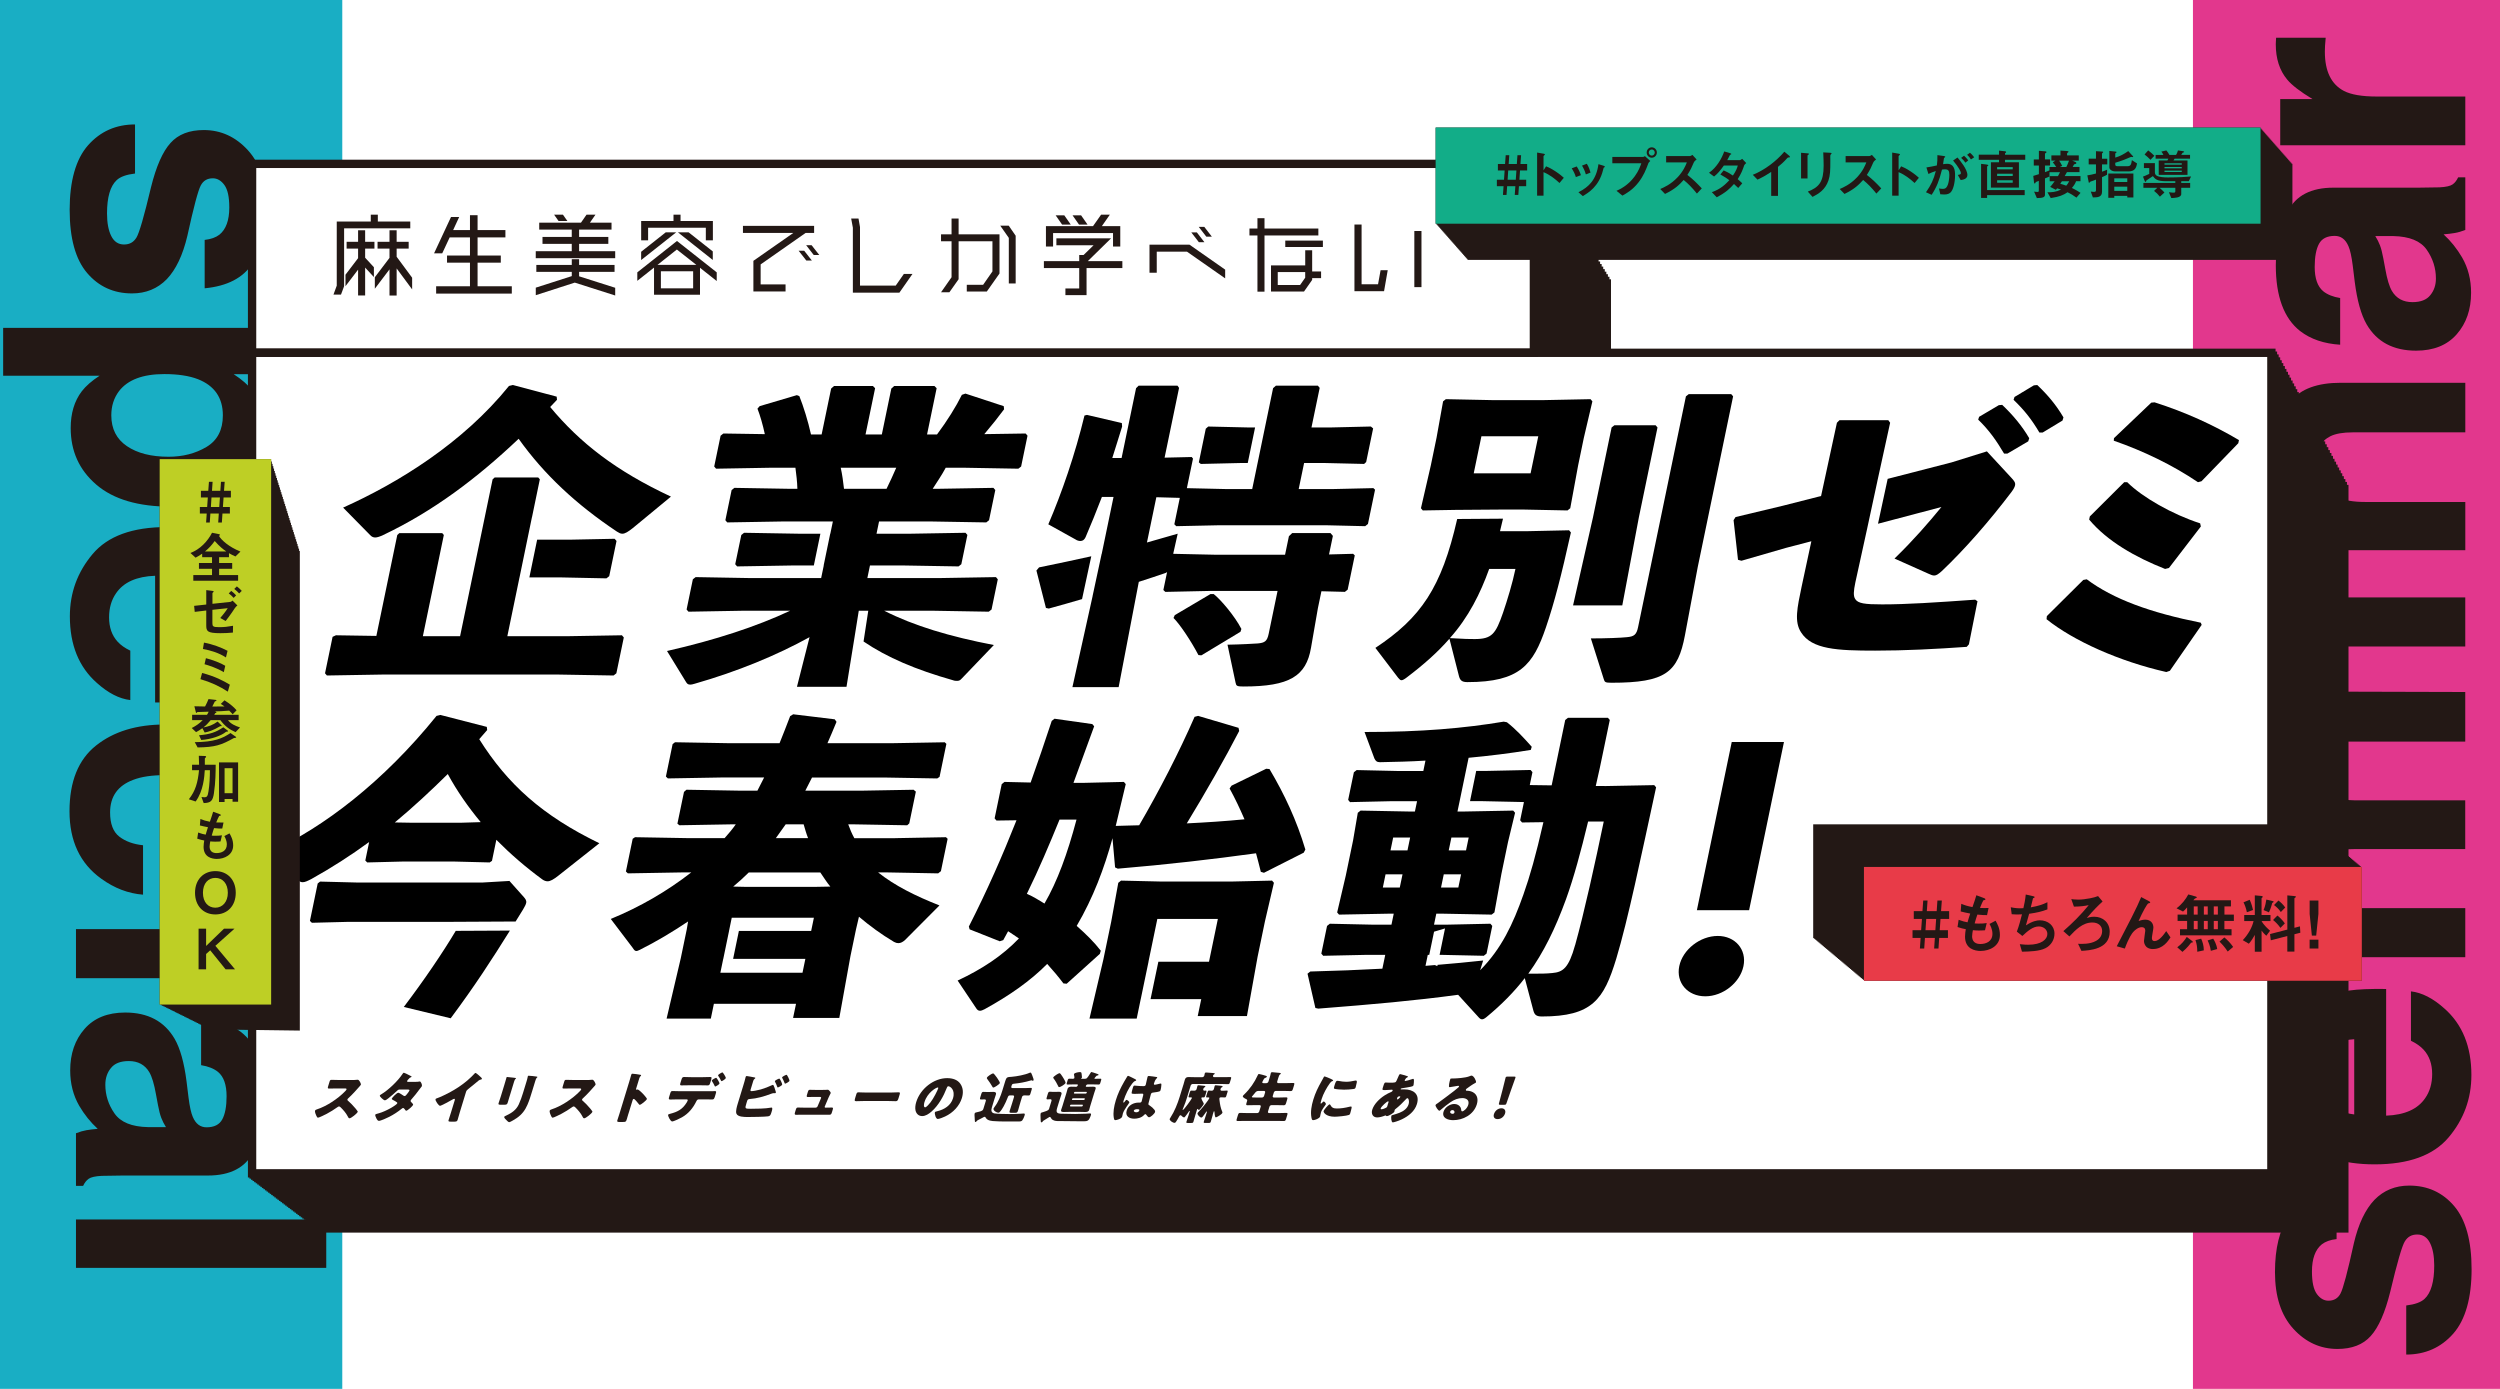 <?xml version="1.0" encoding="UTF-8"?>
<svg id="_レイヤー_2" data-name="レイヤー 2" xmlns="http://www.w3.org/2000/svg" viewBox="0 0 900 500">
  <defs>
    <style>
      .cls-1 {
        fill: none;
      }

      .cls-2 {
        fill: #19aec4;
      }

      .cls-3 {
        fill: #becf25;
      }

      .cls-4 {
        fill: #e2378d;
      }

      .cls-5 {
        stroke: #231815;
        stroke-miterlimit: 10;
        stroke-width: 3px;
      }

      .cls-5, .cls-6 {
        fill: #fff;
      }

      .cls-7 {
        fill: #231815;
      }

      .cls-8 {
        fill: #e83b48;
      }

      .cls-9 {
        fill: #12ad88;
      }
    </style>
  </defs>
  <g id="_レイヤー_1-2" data-name="レイヤー 1">
    <g>
      <rect class="cls-6" width="900" height="500"/>
      <rect class="cls-2" width="123.22" height="500"/>
      <rect class="cls-4" x="789.46" width="110.54" height="500"/>
      <g>
        <path class="cls-7" d="M823.93,437.64c3.34-5.22,9.09-8.21,17.24-8.99v17.42c-2.24.24-4.01.88-5.32,1.89-2.36,1.92-3.55,5.18-3.55,9.78,0,3.79.59,6.49,1.77,8.1,1.18,1.61,2.57,2.41,4.16,2.41,2,0,3.44-.86,4.34-2.57.94-1.71,2.55-7.76,4.83-18.15,1.63-6.93,4.1-12.12,7.4-15.59,3.34-3.42,7.52-5.13,12.53-5.13,6.6,0,11.99,2.46,16.17,7.37,4.18,4.91,6.27,12.5,6.27,22.77s-2.21,18.21-6.63,23.2c-4.42,4.99-10.06,7.49-16.9,7.49v-17.67c3.1-.37,5.3-1.16,6.6-2.38,2.32-2.16,3.48-6.15,3.48-11.98,0-3.42-.51-6.14-1.53-8.16s-2.55-3.03-4.58-3.03-3.44.82-4.46,2.45c-1.02,1.63-2.77,7.68-5.26,18.15-1.87,7.54-4.22,12.86-7.03,15.95-2.77,3.1-6.76,4.65-11.98,4.65-6.15,0-11.44-2.41-15.86-7.24-4.42-4.83-6.63-11.62-6.63-20.39s1.65-15.1,4.95-20.36Z"/>
        <path class="cls-7" d="M867.94,356.89c3.95.45,7.97,2.51,12.04,6.17,6.48,5.71,9.72,13.69,9.72,23.96,0,8.48-2.73,15.95-8.19,22.43-5.46,6.48-14.34,9.72-26.65,9.72-11.53,0-20.38-2.92-26.53-8.77-6.15-5.85-9.23-13.44-9.23-22.77,0-5.54,1.04-10.53,3.12-14.98,2.08-4.44,5.36-8.11,9.84-11,3.95-2.61,8.54-4.3,13.75-5.07,3.06-.45,7.46-.63,13.2-.55v45.6c6.68-.24,11.37-2.34,14.06-6.3,1.67-2.4,2.51-5.3,2.51-8.68,0-3.59-1.02-6.5-3.06-8.74-1.1-1.22-2.63-2.3-4.58-3.24v-17.79ZM847.52,374.12c-4.6.29-8.1,1.68-10.48,4.19-2.38,2.51-3.58,5.61-3.58,9.32,0,4.03,1.26,7.16,3.79,9.38s5.95,3.62,10.27,4.19v-27.08Z"/>
        <path class="cls-7" d="M839.21,306.88c-3.22,1.47-4.83,4.34-4.83,8.62,0,4.97,1.61,8.31,4.83,10.02,1.83.94,4.56,1.41,8.19,1.41h40.1v17.67h-66.51v-16.93h9.72c-3.46-2.16-5.93-4.2-7.4-6.11-2.61-3.38-3.91-7.76-3.91-13.14,0-5.09,1.12-9.21,3.36-12.35,2.08-2.53,4.75-4.44,8.01-5.75-3.91-2.28-6.79-5.11-8.62-8.5-1.83-3.59-2.75-7.58-2.75-11.98,0-2.93.57-5.83,1.71-8.68,1.14-2.85,3.14-5.44,5.99-7.76,2.32-1.87,5.18-3.14,8.56-3.79,2.24-.41,5.52-.61,9.84-.61l41.99.12v17.85h-42.42c-2.53,0-4.6.41-6.24,1.22-3.1,1.55-4.65,4.4-4.65,8.56,0,4.81,2,8.13,5.99,9.96,2.12.94,4.67,1.41,7.64,1.41h39.67v17.54h-39.67c-3.95,0-6.83.41-8.62,1.22Z"/>
        <path class="cls-7" d="M796.85,215.07h16.08v17.67h-16.08v-17.67ZM820.87,215.07h66.63v17.67h-66.63v-17.67Z"/>
        <path class="cls-7" d="M833.77,166.84c0,5.91,2.51,9.96,7.52,12.16,2.65,1.14,6.03,1.71,10.15,1.71h36.07v17.36h-66.51v-16.81h9.72c-3.42-2.24-5.89-4.36-7.4-6.36-2.69-3.59-4.03-8.13-4.03-13.63,0-6.89,1.8-12.52,5.41-16.9,3.61-4.38,9.59-6.57,17.94-6.57h44.87v17.85h-40.53c-3.5,0-6.19.47-8.07,1.41-3.42,1.71-5.13,4.97-5.13,9.78Z"/>
        <path class="cls-7" d="M828.09,119.22c-5.87-4.6-8.8-12.51-8.8-23.72,0-7.29,1.45-13.77,4.34-19.44,2.89-5.66,8.35-8.5,16.38-8.5h30.56c2.12,0,4.69-.04,7.7-.12,2.28-.12,3.83-.47,4.65-1.04s1.49-1.43,2.02-2.57h2.57v18.95c-1.34.53-2.61.9-3.79,1.1s-2.53.37-4.03.49c2.61,2.4,4.83,5.18,6.66,8.31,2.16,3.75,3.24,7.99,3.24,12.71,0,6.03-1.72,11.01-5.17,14.95s-8.32,5.9-14.64,5.9c-8.19,0-14.12-3.16-17.79-9.47-2-3.46-3.42-8.56-4.28-15.28l-.73-5.93c-.41-3.22-.92-5.52-1.53-6.91-1.06-2.49-2.71-3.73-4.95-3.73-2.73,0-4.62.95-5.65,2.84s-1.56,4.68-1.56,8.34c0,4.12,1.02,7.03,3.06,8.74,1.51,1.22,3.55,2.04,6.11,2.45v16.81c-5.83-.37-10.62-2-14.37-4.89ZM874.91,106.26c1.34-1.63,2.02-3.63,2.02-5.99,0-3.75-1.1-7.2-3.3-10.36s-6.21-4.8-12.04-4.92h-6.48c.69,1.1,1.25,2.21,1.68,3.33s.83,2.66,1.19,4.62l.73,3.91c.65,3.67,1.45,6.3,2.38,7.89,1.59,2.69,4.05,4.03,7.4,4.03,2.97,0,5.11-.84,6.42-2.51Z"/>
        <path class="cls-7" d="M836.95,18.61c0,7.01,2.28,11.72,6.85,14.12,2.57,1.34,6.52,2.02,11.86,2.02h31.85v17.54h-66.63v-16.63h11.61c-4.44-2.69-7.48-5.03-9.11-7.03-2.73-3.26-4.1-7.5-4.1-12.71,0-.33.01-.6.03-.83s.05-.72.09-1.5h17.85c-.12,1.1-.2,2.08-.24,2.93s-.06,1.55-.06,2.08Z"/>
      </g>
      <g>
        <path class="cls-7" d="M90.92,94.8c-3.34,5.22-9.09,8.21-17.24,8.99v-17.42c2.24-.24,4.01-.88,5.32-1.89,2.36-1.92,3.55-5.18,3.55-9.78,0-3.79-.59-6.49-1.77-8.1s-2.57-2.41-4.16-2.41c-2,0-3.44.86-4.34,2.57-.94,1.71-2.55,7.76-4.83,18.15-1.63,6.93-4.1,12.12-7.4,15.59-3.34,3.42-7.52,5.13-12.53,5.13-6.6,0-11.99-2.46-16.17-7.37-4.18-4.91-6.27-12.5-6.27-22.77s2.21-18.21,6.63-23.2c4.42-4.99,10.06-7.49,16.9-7.49v17.67c-3.1.37-5.3,1.16-6.6,2.38-2.32,2.16-3.48,6.15-3.48,11.98,0,3.42.51,6.14,1.53,8.16s2.55,3.03,4.58,3.03,3.44-.82,4.46-2.45,2.77-7.68,5.26-18.15c1.87-7.54,4.22-12.86,7.03-15.95,2.77-3.1,6.76-4.65,11.98-4.65,6.15,0,11.44,2.41,15.86,7.24,4.42,4.83,6.63,11.62,6.63,20.39s-1.65,15.1-4.95,20.36Z"/>
        <path class="cls-7" d="M86.83,174.33c-5.75,5.38-14.18,8.07-25.31,8.07-11.74,0-20.68-2.64-26.84-7.92s-9.23-12.07-9.23-20.39c0-5.3,1.32-9.7,3.97-13.2,1.47-1.92,3.61-3.79,6.42-5.62H1.13v-17.24h92.85v16.69h-9.84c2.89,1.87,5.18,3.87,6.85,5.99,2.97,3.87,4.46,8.48,4.46,13.81,0,7.78-2.87,14.39-8.62,19.81ZM60.67,164.43c5.13,0,9.68-1.17,13.63-3.51,3.95-2.34,5.93-6.14,5.93-11.4,0-6.32-3-10.66-8.99-13.02-3.18-1.22-7.21-1.83-12.1-1.83-7.74,0-13.18,2.06-16.32,6.17-1.83,2.45-2.75,5.34-2.75,8.68,0,4.85,1.87,8.55,5.62,11.09,3.75,2.55,8.74,3.82,14.98,3.82Z"/>
        <path class="cls-7" d="M46.91,252.02c-3.95-.45-7.97-2.51-12.04-6.17-6.48-5.71-9.72-13.69-9.72-23.96,0-8.48,2.73-15.95,8.19-22.43s14.34-9.72,26.65-9.72c11.53,0,20.38,2.92,26.53,8.77,6.15,5.85,9.23,13.44,9.23,22.77,0,5.54-1.04,10.53-3.12,14.98s-5.36,8.11-9.84,11c-3.95,2.61-8.54,4.3-13.75,5.07-3.06.45-7.46.63-13.2.55v-45.6c-6.68.24-11.37,2.34-14.06,6.3-1.67,2.4-2.51,5.3-2.51,8.68,0,3.59,1.02,6.5,3.06,8.74,1.1,1.22,2.63,2.3,4.58,3.24v17.79ZM67.33,234.78c4.6-.29,8.1-1.68,10.48-4.19,2.38-2.51,3.58-5.61,3.58-9.32,0-4.03-1.26-7.16-3.79-9.38-2.53-2.22-5.95-3.62-10.27-4.19v27.08Z"/>
        <path class="cls-7" d="M70.08,322.26v-17.85c2.49-.33,4.73-1.16,6.72-2.51,2.69-1.96,4.03-4.99,4.03-9.11,0-5.87-2.91-9.88-8.74-12.04-3.1-1.14-7.21-1.71-12.35-1.71s-8.82.57-11.8,1.71c-5.54,2.08-8.31,5.99-8.31,11.74,0,4.08,1.1,6.97,3.3,8.68,2.2,1.71,5.05,2.75,8.56,3.12v17.79c-5.3-.41-10.31-2.32-15.04-5.75-7.62-5.46-11.43-13.55-11.43-24.27s3.18-18.6,9.54-23.66,14.61-7.58,24.76-7.58c11.45,0,20.36,2.79,26.71,8.37,6.36,5.58,9.54,13.29,9.54,23.11,0,8.35-1.87,15.19-5.62,20.51s-10.37,8.47-19.87,9.44Z"/>
        <path class="cls-7" d="M93.98,352.15H27.35v-17.67h66.63v17.67ZM118,352.15h-16.08v-17.67h16.08v17.67Z"/>
        <path class="cls-7" d="M86.77,371.53c5.87,4.6,8.8,12.51,8.8,23.72,0,7.29-1.45,13.77-4.34,19.44-2.89,5.66-8.35,8.5-16.38,8.5h-30.56c-2.12,0-4.69.04-7.7.12-2.28.12-3.83.47-4.65,1.04s-1.49,1.43-2.02,2.57h-2.57v-18.95c1.34-.53,2.61-.9,3.79-1.1s2.53-.37,4.03-.49c-2.61-2.4-4.83-5.18-6.66-8.31-2.16-3.75-3.24-7.99-3.24-12.71,0-6.03,1.72-11.01,5.17-14.95s8.32-5.9,14.64-5.9c8.19,0,14.12,3.16,17.79,9.47,2,3.46,3.42,8.56,4.28,15.28l.73,5.93c.41,3.22.92,5.52,1.53,6.91,1.06,2.49,2.71,3.73,4.95,3.73,2.73,0,4.62-.95,5.65-2.84s1.56-4.68,1.56-8.34c0-4.12-1.02-7.03-3.06-8.74-1.51-1.22-3.55-2.04-6.11-2.45v-16.81c5.83.37,10.62,2,14.37,4.89ZM39.94,384.49c-1.34,1.63-2.02,3.63-2.02,5.99,0,3.75,1.1,7.2,3.3,10.36,2.2,3.16,6.21,4.8,12.04,4.92h6.48c-.69-1.1-1.25-2.21-1.68-3.33s-.83-2.66-1.19-4.62l-.73-3.91c-.65-3.67-1.45-6.3-2.38-7.89-1.59-2.69-4.05-4.03-7.4-4.03-2.97,0-5.11.84-6.42,2.51Z"/>
        <path class="cls-7" d="M117.45,439.01v17.42H27.35v-17.42h90.1Z"/>
      </g>
      <g>
        <g>
          <rect class="cls-5" x="117.01" y="176.05" width="726.95" height="266.19"/>
          <rect class="cls-5" x="117.01" y="102.05" width="461.45" height="67.9"/>
        </g>
        <g>
          <rect class="cls-5" x="116.45" y="175" width="726.95" height="266.81"/>
          <rect class="cls-5" x="116.45" y="101.13" width="461.45" height="67.9"/>
        </g>
        <g>
          <rect class="cls-5" x="115.89" y="173.96" width="726.95" height="267.43"/>
          <rect class="cls-5" x="115.89" y="100.21" width="461.45" height="67.9"/>
        </g>
        <g>
          <rect class="cls-5" x="115.33" y="172.92" width="726.95" height="268.06"/>
          <rect class="cls-5" x="115.33" y="99.3" width="461.45" height="67.9"/>
        </g>
        <g>
          <rect class="cls-5" x="114.77" y="171.87" width="726.95" height="268.68"/>
          <rect class="cls-5" x="114.77" y="98.38" width="461.45" height="67.9"/>
        </g>
        <g>
          <rect class="cls-5" x="114.21" y="170.83" width="726.95" height="269.3"/>
          <rect class="cls-5" x="114.21" y="97.47" width="461.45" height="67.9"/>
        </g>
        <g>
          <rect class="cls-5" x="113.65" y="169.79" width="726.95" height="269.92"/>
          <rect class="cls-5" x="113.65" y="96.55" width="461.45" height="67.9"/>
        </g>
        <g>
          <rect class="cls-5" x="113.09" y="168.74" width="726.95" height="270.54"/>
          <rect class="cls-5" x="113.09" y="95.63" width="461.45" height="67.9"/>
        </g>
        <g>
          <rect class="cls-5" x="112.54" y="167.7" width="726.95" height="271.16"/>
          <rect class="cls-5" x="112.54" y="94.72" width="461.45" height="67.9"/>
        </g>
        <g>
          <rect class="cls-5" x="111.98" y="166.66" width="726.95" height="271.78"/>
          <rect class="cls-5" x="111.98" y="93.8" width="461.45" height="67.9"/>
        </g>
        <g>
          <rect class="cls-5" x="111.42" y="165.61" width="726.95" height="272.4"/>
          <rect class="cls-5" x="111.42" y="92.89" width="461.45" height="67.9"/>
        </g>
        <g>
          <rect class="cls-5" x="110.86" y="164.57" width="726.95" height="273.03"/>
          <rect class="cls-5" x="110.86" y="91.97" width="461.45" height="67.9"/>
        </g>
        <g>
          <rect class="cls-5" x="110.3" y="163.53" width="726.95" height="273.65"/>
          <rect class="cls-5" x="110.3" y="91.05" width="461.45" height="67.9"/>
        </g>
        <g>
          <rect class="cls-5" x="109.74" y="162.48" width="726.95" height="274.27"/>
          <rect class="cls-5" x="109.74" y="90.14" width="461.45" height="67.9"/>
        </g>
        <g>
          <rect class="cls-5" x="109.18" y="161.44" width="726.95" height="274.89"/>
          <rect class="cls-5" x="109.18" y="89.22" width="461.45" height="67.9"/>
        </g>
        <g>
          <rect class="cls-5" x="108.63" y="160.4" width="726.95" height="275.51"/>
          <rect class="cls-5" x="108.63" y="88.31" width="461.45" height="67.9"/>
        </g>
        <g>
          <rect class="cls-5" x="108.07" y="159.35" width="726.95" height="276.13"/>
          <rect class="cls-5" x="108.07" y="87.39" width="461.45" height="67.9"/>
        </g>
        <g>
          <rect class="cls-5" x="107.51" y="158.31" width="726.95" height="276.75"/>
          <rect class="cls-5" x="107.51" y="86.47" width="461.45" height="67.9"/>
        </g>
        <g>
          <rect class="cls-5" x="106.95" y="157.27" width="726.95" height="277.37"/>
          <rect class="cls-5" x="106.95" y="85.56" width="461.45" height="67.9"/>
        </g>
        <g>
          <rect class="cls-5" x="106.39" y="156.22" width="726.95" height="278"/>
          <rect class="cls-5" x="106.39" y="84.64" width="461.45" height="67.9"/>
        </g>
        <g>
          <rect class="cls-5" x="105.83" y="155.18" width="726.95" height="278.62"/>
          <rect class="cls-5" x="105.83" y="83.73" width="461.45" height="67.9"/>
        </g>
        <g>
          <rect class="cls-5" x="105.27" y="154.14" width="726.95" height="279.24"/>
          <rect class="cls-5" x="105.27" y="82.81" width="461.45" height="67.9"/>
        </g>
        <g>
          <rect class="cls-5" x="104.71" y="153.09" width="726.95" height="279.86"/>
          <rect class="cls-5" x="104.71" y="81.89" width="461.45" height="67.9"/>
        </g>
        <g>
          <rect class="cls-5" x="104.16" y="152.05" width="726.95" height="280.48"/>
          <rect class="cls-5" x="104.16" y="80.98" width="461.45" height="67.9"/>
        </g>
        <g>
          <rect class="cls-5" x="103.6" y="151.01" width="726.95" height="281.1"/>
          <rect class="cls-5" x="103.6" y="80.06" width="461.45" height="67.9"/>
        </g>
        <g>
          <rect class="cls-5" x="103.04" y="149.96" width="726.95" height="281.72"/>
          <rect class="cls-5" x="103.04" y="79.15" width="461.45" height="67.9"/>
        </g>
        <g>
          <rect class="cls-5" x="102.48" y="148.92" width="726.95" height="282.34"/>
          <rect class="cls-5" x="102.48" y="78.23" width="461.45" height="67.9"/>
        </g>
        <g>
          <rect class="cls-5" x="101.92" y="147.87" width="726.95" height="282.97"/>
          <rect class="cls-5" x="101.92" y="77.31" width="461.45" height="67.9"/>
        </g>
        <g>
          <rect class="cls-5" x="101.36" y="146.83" width="726.95" height="283.59"/>
          <rect class="cls-5" x="101.36" y="76.4" width="461.45" height="67.9"/>
        </g>
        <g>
          <rect class="cls-5" x="100.8" y="145.79" width="726.95" height="284.21"/>
          <rect class="cls-5" x="100.8" y="75.48" width="461.45" height="67.9"/>
        </g>
        <g>
          <rect class="cls-5" x="100.25" y="144.74" width="726.95" height="284.83"/>
          <rect class="cls-5" x="100.25" y="74.57" width="461.45" height="67.9"/>
        </g>
        <g>
          <rect class="cls-5" x="99.69" y="143.7" width="726.95" height="285.45"/>
          <rect class="cls-5" x="99.69" y="73.65" width="461.45" height="67.9"/>
        </g>
        <g>
          <rect class="cls-5" x="99.13" y="142.66" width="726.95" height="286.07"/>
          <rect class="cls-5" x="99.13" y="72.73" width="461.45" height="67.9"/>
        </g>
        <g>
          <rect class="cls-5" x="98.57" y="141.61" width="726.95" height="286.69"/>
          <rect class="cls-5" x="98.57" y="71.82" width="461.45" height="67.9"/>
        </g>
        <g>
          <rect class="cls-5" x="98.01" y="140.57" width="726.95" height="287.31"/>
          <rect class="cls-5" x="98.01" y="70.9" width="461.45" height="67.9"/>
        </g>
        <g>
          <rect class="cls-5" x="97.45" y="139.53" width="726.95" height="287.94"/>
          <rect class="cls-5" x="97.45" y="69.98" width="461.45" height="67.9"/>
        </g>
        <g>
          <rect class="cls-5" x="96.89" y="138.48" width="726.95" height="288.56"/>
          <rect class="cls-5" x="96.89" y="69.07" width="461.45" height="67.9"/>
        </g>
        <g>
          <rect class="cls-5" x="96.33" y="137.44" width="726.95" height="289.18"/>
          <rect class="cls-5" x="96.33" y="68.15" width="461.45" height="67.9"/>
        </g>
        <g>
          <rect class="cls-5" x="95.78" y="136.4" width="726.95" height="289.8"/>
          <rect class="cls-5" x="95.78" y="67.24" width="461.45" height="67.9"/>
        </g>
        <g>
          <rect class="cls-5" x="95.22" y="135.35" width="726.95" height="290.42"/>
          <rect class="cls-5" x="95.22" y="66.32" width="461.45" height="67.9"/>
        </g>
        <g>
          <rect class="cls-5" x="94.66" y="134.31" width="726.95" height="291.04"/>
          <rect class="cls-5" x="94.66" y="65.4" width="461.45" height="67.9"/>
        </g>
        <g>
          <rect class="cls-5" x="94.1" y="133.27" width="726.95" height="291.66"/>
          <rect class="cls-5" x="94.1" y="64.49" width="461.45" height="67.9"/>
        </g>
        <g>
          <rect class="cls-5" x="93.54" y="132.22" width="726.95" height="292.28"/>
          <rect class="cls-5" x="93.54" y="63.57" width="461.45" height="67.9"/>
        </g>
        <g>
          <rect class="cls-5" x="92.98" y="131.18" width="726.95" height="292.91"/>
          <rect class="cls-5" x="92.98" y="62.66" width="461.45" height="67.9"/>
        </g>
        <g>
          <rect class="cls-5" x="92.42" y="130.14" width="726.95" height="293.53"/>
          <rect class="cls-5" x="92.42" y="61.74" width="461.45" height="67.9"/>
        </g>
        <g>
          <rect class="cls-5" x="91.87" y="129.09" width="726.95" height="294.15"/>
          <rect class="cls-5" x="91.87" y="60.82" width="461.45" height="67.9"/>
        </g>
        <g>
          <rect class="cls-5" x="91.31" y="128.05" width="726.95" height="294.77"/>
          <rect class="cls-5" x="91.31" y="59.91" width="461.45" height="67.9"/>
        </g>
        <g>
          <rect class="cls-5" x="90.75" y="127.01" width="726.95" height="295.39"/>
          <rect class="cls-5" x="90.75" y="58.99" width="461.45" height="67.9"/>
        </g>
      </g>
      <g>
        <path class="cls-1" d="M514.52,343.73h-.53l-.82,3.96c1.13-.09,2.26-.19,3.39-.28l-2.57-1.15.52-2.53Z"/>
        <polygon class="cls-1" points="553.78 157.06 533.31 157.06 530.54 170.41 551.01 170.41 553.78 157.06"/>
        <path class="cls-1" d="M525.46,288.39l-.78,3.73h2.16l17.91-.34.67.79-2.54,10.52-2.39,11.54-2.5,13.81-1,.79-17.77-.34h-2.16l-.82,3.96h4.55l15.75-.34.67.79-2.06,9.96-1,.79-15.61-.34h-.29l-.74,3.6c5.39-.45,10.81-.94,16.41-1.56l-1.09,3.51c7.72-7.81,11.83-16.64,15.59-27.28,2.32-6.56,4.47-14.03,7.19-26.03l-7.69.11-.68-.79,1.36-6.56-15.61-.34h-3.8l-.31,1.53-3.43-1.53Z"/>
        <polygon class="cls-1" points="500.59 306.15 506.69 306.15 507.66 301.51 501.55 301.51 500.59 306.15"/>
        <polygon class="cls-1" points="497.82 319.51 503.93 319.51 504.91 314.75 498.81 314.75 497.82 319.51"/>
        <path class="cls-1" d="M369.67,321.77c2.3,1.02,4.32,2.26,6.34,3.51,4.66-8.04,8.26-17.88,11.53-30.22h-6.11c-3.65,8.94-7.42,17.88-11.76,26.71Z"/>
        <polygon class="cls-1" points="525.99 314.75 519.76 314.75 518.77 319.51 525 319.51 525.99 314.75"/>
        <polygon class="cls-1" points="528.73 301.51 522.5 301.51 521.54 306.15 527.77 306.15 528.73 301.51"/>
        <path class="cls-1" d="M322.65,168.38h-19.99c.56,2.49.88,4.98,1.18,7.58h15.32c1.23-2.49,2.35-4.98,3.49-7.58Z"/>
        <polygon class="cls-1" points="262.45 335.13 262.46 335.13 263.27 331.19 266.69 331.8 266 335.13 292.02 335.13 293.01 330.37 263.43 330.37 262.45 335.13"/>
        <polygon class="cls-1" points="259.51 349.43 260.38 345.2 260.36 345.2 259.33 350.18 288.9 350.18 289.93 345.2 263.92 345.2 262.92 350.05 259.51 349.43"/>
        <path class="cls-1" d="M289.32,296.76h-6.46c-1.19,1.7-2.36,3.28-3.55,4.98h11.61c-.63-1.58-1.11-3.28-1.6-4.98Z"/>
        <polygon class="cls-1" points="417.68 342.98 417.01 346.22 435.24 346.22 438.43 330.82 416.64 330.82 413.45 346.22 413.47 346.22 414.27 342.37 417.68 342.98"/>
        <path class="cls-1" d="M269.57,314.07c-1.81,1.81-3.72,3.51-5.61,5.09l4.77.11h24.3l5.89-.11c-1.35-1.58-2.41-3.39-3.61-5.09h-25.74Z"/>
        <path class="cls-1" d="M541.1,220.55c1.54-4.53,3.4-10.64,4.46-15.73h-9.46c-3.12,8.72-7.44,17.43-14.14,24.9,5.32.34,7.35.34,8.91.34,6.23,0,7.56-1.81,10.23-9.51Z"/>
        <path class="cls-1" d="M142.14,296.08l6.32.11h17.36l7.23-.22c-4.5-5.43-8.48-11.09-11.86-17.32-6.18,6.11-12.4,11.88-19.06,17.43Z"/>
        <path class="cls-1" d="M563.76,323.7c-3.88,10.64-8.03,19.12-13.58,26.82h2.27c2.04,0,4.19,0,6.39-.23,3.78-.34,5.86-1.7,8.19-10.07,3.26-11.66,7.25-29.76,10.3-44.48h-5.63c-2.59,10.75-5.13,20.14-7.95,27.95Z"/>
        <path d="M775.68,144.84l-1.22.11-13.43,12.79-.07.91c10.72,3.73,21.06,8.71,30.31,14.94l1.27-.34,13.25-13.69.23-1.13c-9.39-5.55-19.34-10.07-30.35-13.58Z"/>
        <path d="M751.22,208.55l-1.24.23-13.11,13.01-.11,1.13c9.75,7.81,26.19,15.17,43.11,19.01l1.29-.45,11.44-16.52-.31-.79c-18.17-3.62-31.52-8.49-41.06-15.62Z"/>
        <path d="M779.43,204.82l1.39-.34,11.48-14.94-.24-1.13c-10.1-3.28-20.8-9.39-26.26-14.82h-1.08l-12.38,12.33-.24,1.13c6.52,7.81,16.7,13.58,27.33,17.77Z"/>
        <path d="M618.41,336.94c-6.35,0-12.62,4.87-13.87,10.86-1.24,6,3.02,10.87,9.36,10.87s12.5-4.87,13.75-10.87c1.24-6-3.02-10.86-9.24-10.86Z"/>
        <polygon points="610.88 327.66 629.68 327.66 642.23 267.11 623.43 267.11 610.88 327.66"/>
        <path d="M135.05,193.5c.72,0,1.75-.34,2.94-.91,18.07-8.6,33.67-20.37,48.72-34.63,9.28,13.02,20.93,23.77,35.34,33.39.75.45,1.27.79,1.99.79.96,0,2.06-.68,3.78-2.04l13.72-11.32c-19.87-9.28-32.75-19.35-43.48-32.26l2.46-2.6-.12-1.13-15.77-4.19-1.39.34c-16.74,20.71-40.05,34.97-59.72,43.8l9.69,9.85c.48.57,1.13.91,1.85.91Z"/>
        <polygon points="202.11 207.87 218.32 208.21 219.32 207.42 221.95 194.75 221.28 193.96 204.92 194.29 193.37 194.29 190.57 207.87 202.11 207.87"/>
        <polygon points="137.63 242.84 201.09 242.84 220.89 243.18 221.89 242.39 224.57 229.49 223.89 228.7 203.95 229.04 182.64 229.04 187.02 207.87 187.03 207.87 191.51 186.14 191.53 186.14 194.34 172.56 193.76 171.89 178.08 171.89 177.34 172.56 165.63 229.04 152.23 229.04 159.78 192.6 159.2 191.92 143.76 191.92 143.02 192.6 135.49 228.93 120.93 228.7 119.73 229.26 117.01 242.39 117.69 243.18 137.63 242.84"/>
        <path d="M346.18,244.32l11.61-12.11c-15.89-3.06-28.74-6.9-39.47-12.34h17.84l19.8.34,1-.79,2.25-10.87-.67-.79-19.95.34h-26.34l.94-4.53h12.09l19.8.34,1-.79,2.18-10.53-.67-.79-19.95.34h-12.09l.91-4.41h18.8l19.8.34,1-.79,2.25-10.86-.67-.79-19.95.34h-1.92c1.59-2.49,3.31-4.98,4.69-7.58h6.94l19.21.34,1-.79,2.3-11.09-.67-.79-14.89.23c2.69-3.17,5.29-6.45,7.12-8.94l-.12-1.13-13.79-4.53-1.29.45c-2.06,4.19-5.3,9.39-8.94,14.26h-3.59l3.45-16.64-.79-.79h-14.49l-1.03.91-3.42,16.52h-5.87l3.45-16.64-.79-.79h-14.01l-1.03.91-3.42,16.52h-3.83c-1.05-4.75-2.7-10.07-4.2-13.81l-.89-.34-13.39,3.96-.79.91c.94,2.38,1.92,5.77,2.65,9.17l-14.92-.23-1,.79-2.3,11.09.67.79,19.35-.34h9.22c.32,2.49.64,4.98.7,7.58h-2.87l-19.8-.34-1,.79-2.25,10.86.67.79,19.95-.34h18.08l-.92,4.41h-.04l-2.36,11.43h.04l-.94,4.53h-25.98l-19.21-.34-1,.79-2.25,10.87.67.79,19.35-.34h17.24c-12.07,5.66-26.84,10.52-44.31,14.49l6.8,11.09c.36.57.63,1.02,1.58,1.02.36,0,.86-.11,1.63-.34,15.4-4.41,29.41-10.19,41.3-16.75l-4.54,17.88h17.84l2.92-18.02,1.5-9.38h3.42l-1.7,11.08c8.5,5.76,18.73,10.12,32.18,13.94.55.23,1.15.23,1.51.23.72,0,1.12-.23,1.6-.79ZM303.84,175.96c-.3-2.6-.62-5.09-1.18-7.58h19.99c-1.14,2.6-2.25,5.09-3.49,7.58h-15.32Z"/>
        <polygon points="287.67 192.14 267.87 191.8 266.87 192.6 264.68 203.12 265.36 203.91 285.31 203.57 292.98 203.57 295.34 192.14 287.67 192.14"/>
        <path d="M577.59,282.95h-3.11c1.01-4.3,1.93-8.71,2.86-13.24l2.18-10.52-.67-.79h-14.37l-1,.79-4.88,23.54-7.88-.11.96-4.64-.67-.79-15.75.34h-3.83l-2.22,10.87h3.8l15.61.34-1.36,6.56.68.79,7.69-.11c-2.73,12-4.87,19.47-7.19,26.03-3.76,10.64-7.87,19.47-15.59,27.28l1.09-3.51c-5.6.62-11.02,1.11-16.41,1.56l-.1.46-.86-.38c-1.13.09-2.26.19-3.39.28l.82-3.96h.53l1.73-8.33,3.95-1.18-1.95,9.51h.29l15.61.34,1-.79,2.06-9.96-.67-.79-15.75.34h-4.55l.82-3.96h2.16l17.77.34,1-.79,2.5-13.81,2.39-11.54,2.54-10.52-.67-.79-17.91.34h-2.16l.78-3.73,2.25-10.87.98-4.75c7.33-.68,14.7-1.58,22.38-2.83l.35-1.13c-3.01-3.39-5.75-6.34-8.94-8.83l-1.15-.22c-14.26,2.38-29.63,3.73-50.1,3.73l3.54,9.51c.41.91.92,1.36,1.99,1.36,5.53-.11,10.94-.23,16.4-.57l-.77,3.74h-8.98l-15.02-.34-1,.79-2.06,9.96.67.79,15.16-.34h8.98l-.78,3.73h-1.79l-17.77-.34-1,.79-1.7,9.96-2.63,12.67-3.1,13.24.67.79,17.91-.34h1.79l-.82,3.96h-6.58l-15.61-.34-1,.79-2.06,9.96.68.79,15.75-.34h6.58l-1.03,4.98c-8.23.45-16.81.79-25.95,1.02l-1,.79,2.83,12.34,1.03.23c20.2-1.58,34.35-2.83,50.36-4.98l7.22,7.92c.48.57.89.91,1.37.91s.89-.23,1.6-.79c5.49-4.53,10.04-9.17,13.8-14.04l3.09,11.66c.41,1.47.99,2.15,3.03,2.15,18.2,0,22.34-6.11,26.82-20.82,4.2-13.92,8.89-36.55,14.34-61.68l-.67-.79-17.91.34ZM522.5,301.51h6.23l-.96,4.64h-6.23l.96-4.64ZM519.76,314.75h6.23l-.99,4.75h-6.23l.99-4.75ZM503.93,319.51h-6.11l.98-4.75h6.11l-.99,4.75ZM506.69,306.15h-6.11l.96-4.64h6.11l-.96,4.64ZM567.04,340.22c-2.33,8.38-4.41,9.73-8.19,10.07-2.2.23-4.36.23-6.39.23h-2.27c5.55-7.7,9.7-16.18,13.58-26.82,2.82-7.81,5.36-17.2,7.95-27.95h5.63c-3.05,14.71-7.04,32.82-10.3,44.48Z"/>
        <path d="M715.29,162.49l-12.68,3.96-23.05,5.94-3.48,16.16,22.84-6.03c-4.64,5.66-10.01,11.88-16.9,18.56l12.16,5.43c.98.45,1.54.68,2.13.68.84,0,1.56-.57,2.72-1.58,8.35-7.92,17.14-18,25.04-28.41.83-1.13,1.21-1.81,1.35-2.49.19-.91-.27-1.58-1.35-2.72l-8.8-9.51Z"/>
        <path d="M742.85,150.27c-2.65-4.53-5.73-8.15-9.43-11.66l-1.22.11-6.98,4.19-.33,1.02c3.99,3.85,6.54,7.13,9.29,11.77h1.2l7.12-4.3.35-1.13Z"/>
        <path d="M719.58,145.86l-7.1,4.19-.33,1.02c3.99,3.85,6.57,7.59,9.32,12.22h1.2l7.5-4.41.35-1.13c-2.65-4.53-6.02-8.49-9.73-12l-1.22.11Z"/>
        <path d="M675.82,173.35h0s4.63-21.16,4.63-21.16l-.65-.91h-17.6l-.91.91-5.7,26.37-13.78,3.51-17.01,4.07-.71,1.13,1.59,14.26,1.25.34,16.05-4.64,9.11-2.38-3.52,16.41c-1.55,7.47-2.72,12.56-.17,16.41,3.88,6.11,13,6.56,26.65,6.56,10.66,0,21.79-.57,32.97-1.36l.79-.91,3.09-15.51-.84-.57c-14.34,1.02-24.54,1.7-33.52,1.7-6.23,0-8.67-.34-9.66-1.92-.72-1.13-.61-2.83.05-6l4.28-19.53h0s3.62-16.8,3.62-16.8Z"/>
        <path d="M377.57,219.08c4.03-1.11,8.03-2.24,11.97-3.4l3.32-15.42c-5.61,1.27-11.66,2.52-18.8,4l-.95,1.13,3.43,13.47,1.03.22Z"/>
        <path d="M436.95,213.87h-1.2l-12.83,7.58-.45,1.02c2.48,2.49,6.48,8.6,8.96,13.35l1.05.11,14.09-8.49.33-1.02c-2.39-4.64-7.4-10.53-9.97-12.56Z"/>
        <path d="M393.35,214.55l-7.28,32.82h16.64l7.26-37.91c3.47-1.13,6.67-2.15,9.25-3.06.38-.11.65-.23.93-.45l-1.34,6.45.7.68,15.75-.34h24.66l-3.19,15.39c-.56,2.72-1.4,3.28-3.96,3.51-2.06.11-5.22.34-10.87.45l2.91,13.69c.24,1.13.44,1.36,2.83,1.36,16.64,0,22.56-3.73,24.32-13.92l2.48-14.26,1.27-6.11,8.45.22,1-.79,2.56-12.34-.6-.57-8.67.23,1.39-6.68-.87-1.02h-13.77l-1.19,1.13-1.39,6.68h-24.66l-15.61-.34,1.62-7.24-11.07,3.17,3.38-16.3,8.45.23-1.97,9.51.7.68,15.75-.34h37.83l14.42.34,1-.79,2.56-12.34-.6-.57-14.68.34h-12.21l1.95-9.39h7.06l14.54.34.74-.68,2.51-12.11-.82-.68-14.32.34h-7.06l2.96-14.26-.67-.79h-15.09l-1.02.91-2.93,14.15h0l-3.42,16.55h0s-1.17,5.63-1.17,5.63h-8.86l-14.66-.34,2.21-10.64-.48-.57-9.75.23,5.21-25.12-.56-.79h-14.01l-.91.91-5.21,25.12h-3.35c1.11-3.62,2.39-7.47,3.54-11.32l-.1-1.25-12.56-2.94-.89.23c-3.39,14.03-8.16,27.84-13.02,39.16l9.77,5.43c.63.45,1.32.57,1.8.57.84,0,1.41-.45,1.84-1.36,1.83-4.19,3.82-9.17,5.88-14.49h4.19l-4.25,20.48h-.03s-3.26,15.18-3.26,15.18c.01,0,.02,0,.03,0Z"/>
        <polygon points="449.5 153.89 434.97 153.55 434.08 154.34 431.58 166.45 432.29 167.02 446.85 166.68 449.19 166.68 451.83 153.89 449.5 153.89"/>
        <path d="M322.29,301.74h-14.73c-.87-1.58-1.6-3.28-2.2-4.98h1.91l19.33.34.74-.68,2.37-11.43-.82-.68-19.11.34h-19.87l2.42-4.75h25.74l19.33.34.84-.57,2.46-11.88-.6-.57-19.47.34h-22.75c1.09-2.38,2.11-4.98,3.27-7.7l-.65-.91-14.95-1.81-1.1.68c-1.33,3.51-2.58,6.68-3.81,9.73h-18.32l-19.32-.34-.86.68-2.41,11.66.7.68,19.34-.34h15.32l-2.42,4.75h-6.23l-19.32-.34-.88.79-2.37,11.43.72.57,19.34-.34h.96c-1.19,1.7-2.62,3.4-4.03,4.98h-12.93l-19.32-.34-.84.57-2.44,11.77.7.68,19.35-.34h3.47c-8.71,6.79-18.5,12.45-28.97,16.75l7.9,10.41c.46.68.72,1.13,1.32,1.13.36,0,.77-.23,1.29-.45,5.88-2.94,11.75-6.45,17.32-10.19l-.47,2.83-2.16,10.41-5.1,21.73h15.92l1.1-5.32h29.57l-1.06,5.09h16.64l4-22.18,2.02-9.73,1.06-4.53c3.87,3.28,8.03,6.34,12.61,9.06.65.34,1.1.45,1.58.45.84,0,1.65-.45,2.39-1.13l12.4-12.45c-8.64-3.4-16.12-7.13-22.08-11.88h3.59l18.01.34,1-.79,2.42-11.66-.6-.57-18.27.34ZM282.85,296.76h6.46c.49,1.7.97,3.4,1.6,4.98h-11.61c1.19-1.7,2.36-3.28,3.55-4.98ZM292.02,335.13h-26.02l-2.08,10.07h26.01l-1.03,4.98h-29.57l1.03-4.98h.02l2.08-10.07h-.01l.98-4.75h29.57l-.98,4.75ZM293.03,319.28h-24.3l-4.77-.11c1.89-1.58,3.79-3.28,5.61-5.09h25.74c1.2,1.7,2.27,3.51,3.61,5.09l-5.89.11Z"/>
        <polygon points="443.14 317.36 418.24 317.36 403.58 317.02 402.58 317.81 400.03 331.84 397.21 345.42 392.21 366.7 409.21 366.7 410.66 359.68 410.67 359.68 413.47 346.22 413.45 346.22 416.64 330.82 438.43 330.82 435.24 346.22 417.01 346.22 414.2 359.68 432.45 359.68 431.18 365.79 448.9 365.79 452.72 344.52 455.37 331.73 458.61 317.81 457.94 317.02 443.14 317.36"/>
        <path d="M455.87,276.73l-12.52,6.11-.69,1.02c2,3.62,3.74,7.36,5.36,11.09-6.97.68-13.88,1.13-20.78,1.47,7.09-11.66,13.67-23.2,18.87-33.27l-.24-1.13-14.55-4.3-1.27.34c-5.48,12.56-12.7,26.6-19.95,39.04-2.78.11-5.53.11-8.43.23l3.6-15.05-.67-.79-14.44.34h-3.71l7.45-20.37-.67-.79-13.61-1.93-1,.79c-2.55,7.7-5.04,15.05-7.59,22.18l-9.41-.22-1,.79-2.56,12.33.67.79,7.21-.11c-5.02,12.68-10.47,25.12-17.15,38.25l.27,1.02,10.84,4.3,1.29-.45,1.73-3.17c1.27.79,2.52,1.7,3.89,2.6-5.96,6.22-13.17,10.98-22.06,15.16l6.67,9.96c.36.57.77.91,1.37.91.48,0,1-.22,1.67-.56,9.05-4.98,16.48-10.19,22.53-16.3,2.05,2.26,3.97,4.53,5.85,7.02l1.17.11,11.93-10.75.35-1.13c-2.36-3.06-5.34-6-8.68-8.94,5.92-10.07,9.95-20.82,12.89-31.57l.93,10.52.98.45c17.55-1.47,34.23-3.39,49.76-5.54.63,2.15,1.12,4.41,1.73,6.68l1.13.34,14.31-7.24.59-1.13c-3.11-10.41-7.41-19.69-12.91-28.97l-1.17-.11ZM376.01,325.28c-2.02-1.25-4.03-2.49-6.34-3.51,4.34-8.83,8.11-17.77,11.76-26.71h6.11c-3.28,12.34-6.87,22.18-11.53,30.22Z"/>
        <path d="M172.54,266.09c.93-1.02,1.88-2.15,2.84-3.28l-.13-1.13-16.71-4.3-1.39.34c-19.17,23.77-40.77,40.18-59.56,48.78l9.62,10.19c.48.57,1.01.91,1.73.91.84,0,1.77-.45,3.11-1.13,7.31-4.07,14.21-8.49,20.84-13.35l-1.38,6.68.7.68,13.36-.34h17.36l13.34.34.84-.57,1.57-7.58c5.05,5.09,10.53,9.85,16.56,14.26.62.45,1.3.68,1.89.68.96,0,2.18-.68,3.89-2.04l14.75-11.66c-20.56-9.96-33.06-21.28-43.24-37.46ZM165.82,296.19h-17.36l-6.32-.11c6.66-5.55,12.88-11.32,19.06-17.43,3.38,6.22,7.35,11.88,11.86,17.32l-7.23.22Z"/>
        <path d="M145.37,362.51l16.88,4.07c8.7-11.68,14.83-21.16,21.32-31.57l-19.5.1c-4.71,7.9-11.35,17.69-18.7,27.39Z"/>
        <path d="M188.35,327.32c.55-.91.95-1.7,1.07-2.26.19-.91-.29-1.47-.87-2.15l-5.15-5.77-9.69.57h-45.14l-13.34-.34-.86.68-2.79,13.47.7.68,13.36-.34h37.49l22.49-.12c.9-1.44,1.8-2.91,2.73-4.41Z"/>
        <path d="M542.63,183.42h0s5.09,0,5.09,0l16.57.34,1-.79,2.83-15.39,2.06-9.96,3.08-13.13-.67-.79-16.71.34h-18.8l-16.57-.34-1,.79-2.36,13.13-2.06,9.96-3.55,15.39.67.79,11.84-.2h0s18.58-.14,18.58-.14ZM533.31,157.06h20.47l-2.77,13.35h-20.47l2.77-13.35Z"/>
        <path d="M611.21,204.03l12.71-61.34-.67-.79h-15.32l-1,.79-17.22,83.07c-.56,2.72-1.42,3.39-3.98,3.62-2.08.23-7.4.45-13.02.45l4.63,14.6c.36,1.13.44,1.36,2.83,1.36,19.52,0,23.88-3.74,26.41-17.09l4.63-24.67Z"/>
        <polygon points="584.02 217.95 589.99 186.26 596.7 153.89 596.03 153.1 581.18 153.1 580.18 153.89 573.47 186.26 566.3 217.95 584.02 217.95"/>
        <path d="M504.57,244.88c.36,0,1.03-.34,1.89-1.02,6.11-4.64,11.1-9.05,15.34-13.92l3.43,13.47c.41,1.47.99,2.15,3.03,2.15,18.92,0,23.68-6.23,28.27-19.69,3.08-9.05,5.55-18.67,9-34.18l-.67-.79-15.52.34h-9.34c.38-1.51.73-3.02,1.08-4.52l-16.49.12c-5.65,24.79-13.08,35.55-29.45,46.4l8.18,10.75c.48.56.77.9,1.25.9ZM536.1,204.82h9.46c-1.06,5.09-2.92,11.21-4.46,15.73-2.67,7.7-4,9.51-10.23,9.51-1.56,0-3.59,0-8.91-.34,6.7-7.47,11.02-16.18,14.14-24.9Z"/>
      </g>
      <g>
        <g>
          <polygon class="cls-7" points="75.44 370.57 75.44 197.9 107.93 198.35 107.93 371.01 75.44 370.57"/>
          <polygon class="cls-7" points="74.98 370.34 74.98 197.07 107.67 197.5 107.67 370.77 74.98 370.34"/>
          <polygon class="cls-7" points="74.52 370.11 74.52 196.23 107.4 196.65 107.4 370.53 74.52 370.11"/>
          <polygon class="cls-7" points="74.06 369.88 74.06 195.4 107.14 195.8 107.14 370.29 74.06 369.88"/>
          <polygon class="cls-7" points="73.6 369.65 73.6 194.56 106.87 194.96 106.87 370.05 73.6 369.65"/>
          <polygon class="cls-7" points="73.14 369.43 73.14 193.72 106.61 194.11 106.61 369.81 73.14 369.43"/>
          <polygon class="cls-7" points="72.67 369.2 72.67 192.89 106.34 193.26 106.34 369.57 72.67 369.2"/>
          <polygon class="cls-7" points="72.21 368.97 72.21 192.05 106.08 192.41 106.08 369.33 72.21 368.97"/>
          <polygon class="cls-7" points="71.75 368.74 71.75 191.22 105.81 191.57 105.81 369.09 71.75 368.74"/>
          <polygon class="cls-7" points="71.29 368.51 71.29 190.38 105.55 190.72 105.55 368.85 71.29 368.51"/>
          <polygon class="cls-7" points="70.83 368.28 70.83 189.54 105.28 189.87 105.28 368.61 70.83 368.28"/>
          <polygon class="cls-7" points="70.37 368.05 70.37 188.71 105.02 189.02 105.02 368.37 70.37 368.05"/>
          <polygon class="cls-7" points="69.91 367.82 69.91 187.87 104.75 188.18 104.75 368.13 69.91 367.82"/>
          <polygon class="cls-7" points="69.45 367.59 69.45 187.03 104.49 187.33 104.49 367.89 69.45 367.59"/>
          <polygon class="cls-7" points="68.99 367.37 68.99 186.2 104.22 186.48 104.22 367.65 68.99 367.37"/>
          <polygon class="cls-7" points="68.53 367.14 68.53 185.36 103.96 185.63 103.96 367.41 68.53 367.14"/>
          <polygon class="cls-7" points="68.07 366.91 68.07 184.53 103.69 184.79 103.69 367.17 68.07 366.91"/>
          <polygon class="cls-7" points="67.61 366.68 67.61 183.69 103.43 183.94 103.43 366.93 67.61 366.68"/>
          <polygon class="cls-7" points="67.15 366.45 67.15 182.85 103.17 183.09 103.17 366.69 67.15 366.45"/>
          <polygon class="cls-7" points="66.69 366.22 66.69 182.02 102.9 182.24 102.9 366.45 66.69 366.22"/>
          <polygon class="cls-7" points="66.23 365.99 66.23 181.18 102.64 181.4 102.64 366.21 66.23 365.99"/>
          <polygon class="cls-7" points="65.76 365.76 65.76 180.34 102.37 180.55 102.37 365.97 65.76 365.76"/>
          <polygon class="cls-7" points="65.3 365.53 65.3 179.51 102.11 179.7 102.11 365.73 65.3 365.53"/>
          <polygon class="cls-7" points="64.84 365.31 64.84 178.67 101.84 178.85 101.84 365.49 64.84 365.31"/>
          <polygon class="cls-7" points="64.38 365.08 64.38 177.84 101.58 178.01 101.58 365.25 64.38 365.08"/>
          <polygon class="cls-7" points="63.92 364.85 63.92 177 101.31 177.16 101.31 365.01 63.92 364.85"/>
          <polygon class="cls-7" points="63.46 364.62 63.46 176.16 101.05 176.31 101.05 364.77 63.46 364.62"/>
          <polygon class="cls-7" points="63 364.39 63 175.33 100.78 175.46 100.78 364.53 63 364.39"/>
          <polygon class="cls-7" points="62.54 364.16 62.54 174.49 100.52 174.62 100.52 364.29 62.54 364.16"/>
          <polygon class="cls-7" points="62.08 363.93 62.08 173.66 100.25 173.77 100.25 364.05 62.08 363.93"/>
          <polygon class="cls-7" points="61.62 363.7 61.62 172.82 99.99 172.92 99.99 363.81 61.62 363.7"/>
          <polygon class="cls-7" points="61.16 363.48 61.16 171.98 99.72 172.07 99.72 363.57 61.16 363.48"/>
          <polygon class="cls-7" points="60.7 363.25 60.7 171.15 99.46 171.23 99.46 363.33 60.7 363.25"/>
          <polygon class="cls-7" points="60.24 363.02 60.24 170.31 99.19 170.38 99.19 363.09 60.24 363.02"/>
          <polygon class="cls-7" points="59.78 362.79 59.78 169.47 98.93 169.53 98.93 362.85 59.78 362.79"/>
          <polygon class="cls-7" points="59.32 362.56 59.32 168.64 98.66 168.68 98.66 362.61 59.32 362.56"/>
          <rect class="cls-7" x="58.86" y="167.82" width="39.54" height="194.53"/>
          <rect class="cls-7" x="58.39" y="166.98" width="39.74" height="195.14"/>
          <rect class="cls-7" x="57.93" y="166.14" width="39.93" height="195.74"/>
          <rect class="cls-7" x="57.47" y="165.29" width="40.13" height="196.35"/>
        </g>
        <rect class="cls-3" x="-20.64" y="243.4" width="196.35" height="40.13" transform="translate(341.01 185.93) rotate(90)"/>
        <g>
          <path class="cls-7" d="M80.49,179.08l-.24,3.43h2.51v2.37h-2.67l-.22,3.23h-1.32l.22-3.23h-3.03l-.22,3.23h-1.32l.22-3.23h-2.47v-2.37h2.63l.24-3.43h-2.49v-2.39h2.65l.24-3.23h1.32l-.22,3.23h3.01l.22-3.23h1.34l-.24,3.23h2.47v2.39h-2.63ZM76.14,179.08l-.22,3.43h3.01l.24-3.43h-3.03Z"/>
          <path class="cls-7" d="M84.76,200.33c-.9-.4-1.44-.68-2.33-1.18v1.45h-3.55v2.09h4.71v2.09h-4.71v2.25h6.84v2.03h-16.13v-2.03h6.74v-2.25h-4.71v-2.09h4.71v-2.09h-3.55v-1.28c-1.02.7-1.62,1.04-2.37,1.44l-1.86-1.69c3.49-1.3,6.24-4.25,7.78-7.28l2.47.5c.34.06.4.16.4.28,0,.06,0,.16-.38.34.86,1.5,3.49,3.93,7.74,5.66l-1.8,1.76ZM77.3,194.76c-1.08,1.48-1.95,2.47-3.51,3.77h7.68c-1.24-.86-2.33-1.7-4.17-3.77Z"/>
          <path class="cls-7" d="M84.6,218.85c-1.46,2.25-2.87,4.09-3.37,4.71l-1.94-1.08c.66-.78,1.94-2.29,2.69-3.53l-5.52.58v4.77c0,1.16.18,1.48,2.41,1.48,1.99,0,3.09-.16,5.02-.5l-.04,2.45c-1.46.14-3.01.22-4.49.22-4.79,0-5.11-.74-5.11-2.83v-5.34l-4.15.5-.22-2.17,4.37-.48v-5.19l1.95.24c.34.04.72.08.72.28,0,.06-.04.14-.16.24-.24.22-.28.26-.28.36v3.81l6.36-.68c.36-.04.6-.24.86-.48l1.76,1.75c-.44.36-.6.52-.84.88ZM84.12,215.25c-.44-.5-1.04-1.08-1.77-1.63l.9-.9c.64.5,1.24,1.02,1.75,1.62l-.88.9ZM86.09,213.64c-.44-.5-1.02-1.06-1.76-1.62l.94-.92c.64.5,1.24,1.02,1.77,1.62l-.94.92Z"/>
          <path class="cls-7" d="M82.02,248.99c-2.99-1.95-6.14-3.41-9.87-4.49l.6-2.23c4.67,1.22,7.66,2.81,9.99,4.21l-.72,2.51ZM81.33,236.68c-2.49-1.63-5.37-2.51-8.28-3.05l.38-2.29c3.05.54,6.28,1.78,8.49,2.95l-.58,2.39ZM80.57,241.99c-2.35-1.46-5.42-2.45-6.94-2.87l.5-2.17c2.21.54,5.42,1.75,6.96,2.73l-.52,2.31Z"/>
          <path class="cls-7" d="M75.86,259.23c-.98,1.2-1.64,1.85-2.65,2.65,1.96-.36,3.37-.84,5.13-2.12l1.34,1.3c.08.06.14.16.14.22,0,.1-.12.16-.18.16-.08,0-.16-.02-.24-.06-.08.02-.14.06-.28.14-2.37,1.42-4.03,1.91-5.43,2.19l-.84-1.56c-.88.64-1.46,1-2.27,1.42l-1.56-1.48c1.58-.8,2.65-1.56,3.97-2.85h-3.83v-1.91h5.36c.38-.62.5-.86.58-1.12l-3.65.12c-.42.02-.46.02-.52.1-.12.18-.14.22-.22.22-.04,0-.14-.02-.18-.16l-.56-2.23c1.34.06,2.55.08,3.85.08.62-1.2.9-1.77,1.24-2.67l2.63.3c.14.02.24.1.24.18,0,.12-.1.18-.16.2-.06.04-.3.14-.44.2-.14.26-.76,1.53-.9,1.81.78,0,3.13-.02,4.37-.04-.4-.32-.64-.46-1.32-.9l1.34-1.3c2.37,1.5,3.47,2.59,4.35,3.59l-1.42,1.44c-.24-.28-.46-.56-1.24-1.32-1.75.14-4.23.3-5.24.28.46.12.64.16.64.34,0,.22-.3.26-.44.28-.14.26-.2.36-.34.6h8.78v1.91h-3.83c.92,1.34,2.61,2.07,4.33,2.65l-1.61,1.69c-2.29-1-3.85-2.19-5.48-4.33h-3.47ZM70.1,267.18c7-.06,10.01-1.34,12.88-3.29l1.93,1.36c.08.06.12.1.12.2,0,.08-.08.14-.16.14-.08.02-.56.08-.66.1-4.65,2.59-6.8,3.29-13.06,3.39l-1.04-1.91ZM71.65,264.69c3.81-.3,6.14-1.08,8.73-2.87l1.56,1.16c.1.06.16.12.16.24s-.16.16-.24.16c-.38.02-.42.02-.5.08-1.77,1.46-5.37,2.69-8.91,2.93l-.8-1.7Z"/>
          <path class="cls-7" d="M77.04,285.44c-.44,3.01-1.18,3.57-3.71,3.67l-.8-2.19c.46.08.76.1,1.04.1.88,0,1.2-.28,1.48-2.11.4-2.53.5-5.08.52-7.64h-1.85c-.14,2.21-.46,7.44-3.29,11.27l-2.45-.8c2.41-3.03,3.23-6.06,3.67-10.47h-2.51v-1.96h2.53c0-1-.02-1.8-.1-3.23l2.17.08c.2,0,.46.04.46.26,0,.14-.06.2-.22.34-.22.18-.24.24-.24.44v2.11h3.91c-.02,2.53-.04,6.28-.62,10.13ZM83.72,288.63v-1h-2.87v1.08h-2.01v-14.24h6.88v14.16h-2.01ZM83.72,276.55h-2.87v8.99h2.87v-8.99Z"/>
          <path class="cls-7" d="M78.14,309.22c-1.95,0-4.85-.68-4.85-4.37,0-.84.14-1.67.24-2.27-.74-.14-1.58-.32-2.53-.66l.34-2.21c1.2.44,1.83.6,2.71.76.2-.7.38-1.36.82-2.67-1.24-.24-1.77-.34-2.91-.64l.18-2.33c1.12.46,1.93.72,3.41,1,.6-1.75.9-2.59,1.18-3.61l2.31.86c.16.06.46.16.46.38,0,.24-.28.18-.6.28-.36.6-.78,1.66-1.06,2.35,1,.04,1.46.04,2.63.02l-.46,2.17c-.68.02-1.3.02-2.95-.16-.24.68-.48,1.4-.84,2.69.42.06.6.06,1.32.06.9,0,1.52-.02,2.37-.16l-.52,2.21c-.3.02-.92.08-1.91.08-.76,0-1.24-.06-1.78-.1-.08.5-.24,1.22-.24,1.85,0,.56.12,1.26.64,1.76.58.54,1.37.6,1.89.6,1.64,0,3.67-.7,3.67-3.13,0-1.36-.64-2.55-.9-2.99l1.86-.98c.5.88,1.32,2.29,1.32,4.35,0,3.47-3.27,4.85-5.8,4.85Z"/>
          <path class="cls-7" d="M77.53,329.2c-4.33,0-7.32-3.09-7.32-7.8s3.01-7.8,7.32-7.8,7.34,3.07,7.34,7.8-3.01,7.8-7.34,7.8ZM77.53,316.04c-2.51,0-4.47,1.89-4.47,5.36s1.95,5.37,4.47,5.37,4.49-2.04,4.49-5.37-1.87-5.36-4.49-5.36Z"/>
          <path class="cls-7" d="M81.22,348.97l-5.54-6.86-1.48,1.32v5.54h-2.71v-14.64h2.71v6.22l6.44-6.22h3.77l-6.88,6.16,7.08,8.48h-3.39Z"/>
        </g>
      </g>
      <g>
        <g>
          <rect class="cls-7" x="652.75" y="296.76" width="179.23" height="40.97"/>
          <rect class="cls-7" x="653.14" y="297.09" width="179.23" height="40.97"/>
          <rect class="cls-7" x="653.53" y="297.41" width="179.23" height="40.97"/>
          <rect class="cls-7" x="653.92" y="297.74" width="179.23" height="40.97"/>
          <rect class="cls-7" x="654.3" y="298.07" width="179.23" height="40.97"/>
          <rect class="cls-7" x="654.69" y="298.39" width="179.23" height="40.97"/>
          <rect class="cls-7" x="655.08" y="298.72" width="179.23" height="40.97"/>
          <rect class="cls-7" x="655.47" y="299.05" width="179.23" height="40.97"/>
          <rect class="cls-7" x="655.86" y="299.37" width="179.23" height="40.97"/>
          <rect class="cls-7" x="656.25" y="299.7" width="179.23" height="40.97"/>
          <rect class="cls-7" x="656.64" y="300.02" width="179.23" height="40.97"/>
          <rect class="cls-7" x="657.03" y="300.35" width="179.23" height="40.97"/>
          <rect class="cls-7" x="657.42" y="300.68" width="179.23" height="40.97"/>
          <rect class="cls-7" x="657.8" y="301" width="179.23" height="40.97"/>
          <rect class="cls-7" x="658.19" y="301.33" width="179.23" height="40.97"/>
          <rect class="cls-7" x="658.58" y="301.66" width="179.23" height="40.97"/>
          <rect class="cls-7" x="658.97" y="301.98" width="179.23" height="40.97"/>
          <rect class="cls-7" x="659.36" y="302.31" width="179.23" height="40.97"/>
          <rect class="cls-7" x="659.75" y="302.63" width="179.23" height="40.97"/>
          <rect class="cls-7" x="660.14" y="302.96" width="179.23" height="40.97"/>
          <rect class="cls-7" x="660.53" y="303.29" width="179.23" height="40.97"/>
          <rect class="cls-7" x="660.91" y="303.61" width="179.23" height="40.97"/>
          <rect class="cls-7" x="661.3" y="303.94" width="179.23" height="40.97"/>
          <rect class="cls-7" x="661.69" y="304.27" width="179.23" height="40.97"/>
          <rect class="cls-7" x="662.08" y="304.59" width="179.23" height="40.97"/>
          <rect class="cls-7" x="662.47" y="304.92" width="179.23" height="40.97"/>
          <rect class="cls-7" x="662.86" y="305.24" width="179.23" height="40.97"/>
          <rect class="cls-7" x="663.25" y="305.57" width="179.23" height="40.97"/>
          <rect class="cls-7" x="663.64" y="305.9" width="179.23" height="40.97"/>
          <rect class="cls-7" x="664.02" y="306.22" width="179.23" height="40.97"/>
          <rect class="cls-7" x="664.41" y="306.55" width="179.23" height="40.97"/>
          <rect class="cls-7" x="664.8" y="306.88" width="179.23" height="40.97"/>
          <rect class="cls-7" x="665.19" y="307.2" width="179.23" height="40.97"/>
          <rect class="cls-7" x="665.58" y="307.53" width="179.23" height="40.97"/>
          <rect class="cls-7" x="665.97" y="307.85" width="179.23" height="40.97"/>
          <rect class="cls-7" x="666.36" y="308.18" width="179.23" height="40.97"/>
          <rect class="cls-7" x="666.75" y="308.51" width="179.23" height="40.97"/>
          <rect class="cls-7" x="667.14" y="308.83" width="179.23" height="40.97"/>
          <rect class="cls-7" x="667.52" y="309.16" width="179.23" height="40.97"/>
          <rect class="cls-7" x="667.91" y="309.49" width="179.23" height="40.97"/>
          <rect class="cls-7" x="668.3" y="309.81" width="179.23" height="40.97"/>
          <rect class="cls-7" x="668.69" y="310.14" width="179.23" height="40.97"/>
          <rect class="cls-7" x="669.08" y="310.46" width="179.23" height="40.97"/>
          <rect class="cls-7" x="669.47" y="310.79" width="179.23" height="40.97"/>
          <rect class="cls-7" x="669.86" y="311.12" width="179.23" height="40.97"/>
          <rect class="cls-7" x="670.25" y="311.44" width="179.23" height="40.97"/>
          <rect class="cls-7" x="670.63" y="311.77" width="179.23" height="40.97"/>
          <rect class="cls-7" x="671.02" y="312.1" width="179.23" height="40.97"/>
        </g>
        <rect class="cls-8" x="671.02" y="312.1" width="179.23" height="40.97"/>
        <g>
          <path class="cls-7" d="M698.58,330.82l-.28,4.05h2.96v2.79h-3.15l-.26,3.81h-1.56l.26-3.81h-3.57l-.26,3.81h-1.56l.26-3.81h-2.91v-2.79h3.1l.29-4.05h-2.94v-2.82h3.12l.28-3.81h1.56l-.26,3.81h3.55l.26-3.81h1.59l-.28,3.81h2.91v2.82h-3.1ZM693.44,330.82l-.26,4.05h3.55l.28-4.05h-3.57Z"/>
          <path class="cls-7" d="M713.14,342.35c-2.3,0-5.73-.8-5.73-5.16,0-.99.16-1.96.28-2.68-.88-.17-1.87-.38-2.98-.78l.4-2.6c1.42.52,2.15.71,3.2.9.24-.83.45-1.61.97-3.15-1.47-.29-2.08-.4-3.43-.76l.21-2.75c1.33.54,2.27.85,4.03,1.18.71-2.06,1.06-3.05,1.4-4.26l2.72,1.02c.19.07.54.19.54.45,0,.29-.33.21-.71.33-.43.71-.92,1.96-1.25,2.77,1.18.05,1.73.05,3.1.02l-.55,2.56c-.8.02-1.54.02-3.48-.19-.28.8-.57,1.66-.99,3.17.5.07.71.07,1.56.07,1.07,0,1.8-.02,2.79-.19l-.62,2.6c-.36.02-1.09.09-2.25.09-.9,0-1.47-.07-2.11-.12-.09.59-.28,1.44-.28,2.18,0,.66.14,1.49.76,2.08.69.64,1.61.71,2.23.71,1.94,0,4.33-.83,4.33-3.69,0-1.61-.76-3.01-1.07-3.53l2.2-1.16c.59,1.04,1.56,2.7,1.56,5.14,0,4.09-3.86,5.73-6.84,5.73Z"/>
          <path class="cls-7" d="M736.29,341.38c-2.08,1.07-5.66,1.18-8.38,1.23l-.78-2.7c1.44.19,2.79.19,3.08.19,4.69,0,6.84-1.92,6.84-3.88,0-1.61-1.44-2.7-3.08-2.7-2.18,0-4.12,1.75-5.92,3.43l-1.99-1.56c.8-2.06,1.47-4.69,1.85-6.23-.5.05-1.02.05-1.47.05-.21,0-1.28,0-2.23-.09l-.33-2.51c1.63.38,3.17.38,3.31.38.45,0,.85-.02,1.23-.05.26-1.11.69-3.08.85-4.92l2.7.62c.17.05.5.14.5.31,0,.26-.31.26-.59.43-.12.45-.69,2.77-.8,3.27,2.79-.52,4.19-.97,5.99-1.85v2.58c-2.08.78-3.62,1.16-6.58,1.58-.19.73-.69,2.61-1.16,4.17,2.39-1.56,4.05-1.82,5.02-1.82,2.91,0,5.26,1.89,5.26,4.78,0,2.27-1.23,4.24-3.31,5.3Z"/>
          <path class="cls-7" d="M749.31,342.3l-1.21-2.53c1.33.05,4.31.19,6.51-1.07.64-.36,2.16-1.35,2.16-3.55,0-1.99-1.54-3.05-3.53-3.05-3.5,0-6.01,2.65-8.26,5.02l-2.18-1.92c3.41-2.98,6.25-5.8,9.14-9.35-1.56.31-2.82.5-5.33.54l-.95-2.72c.5.07,1.37.19,2.56.19s2.75-.19,4.19-.47c1.28-.24,1.82-.43,2.89-.8l1.63,1.94c-1.73,1.61-3.01,2.84-5.68,5.94.4-.12,1.35-.45,2.68-.45,3.05,0,5.56,2.04,5.56,5.42,0,6.34-7.34,6.7-10.18,6.87Z"/>
          <path class="cls-7" d="M775.07,341.66c-3.24,0-3.24-2.77-3.24-2.91,0-.59.47-3.34.47-3.72,0-.85-.52-1.25-1.23-1.25-1.3,0-2.49,1.02-3.15,1.78-.36.38-1.61,2.11-2.98,5.92l-2.91-.83c5.71-11.03,6.3-12.19,7.36-14.47.8-1.73,1.14-2.48,1.44-3.24l2.68,1.42c.14.07.57.28.57.52,0,.09-.09.19-.19.21-.07.02-.45.09-.52.14-.36.12-2.01,2.96-3.48,6.34,1.21-.47,2.2-.5,2.37-.5,2.08,0,2.96,1.4,2.96,2.87,0,.54-.54,3.15-.54,3.74,0,.83.38,1.11.97,1.11,1.63,0,3.31-2.32,4.19-3.6l1.54,2.27c-.88,1.35-2.75,4.19-6.3,4.19Z"/>
          <path class="cls-7" d="M800.78,331.53v2.98h2.58v2.2h-18.56v-2.2h2.56v-2.98h-3.43v-2.27h3.43v-2.6c-.52.64-.97,1.07-1.47,1.49l-2.34-1.16c1.94-1.44,3.34-3.31,4.24-5l2.68.76s.4.12.4.33q0,.12-.54.33c-.17.07-.31.14-.73.69h13.54v2.2h-2.34v2.96h3.39v2.27h-3.39ZM789.18,339.32c-.33.02-.36.02-.45.14-1.35,1.78-2.58,2.82-3.05,3.22l-1.87-1.66c1.49-1.07,2.6-2.39,3.43-3.72l1.92,1.44c.21.17.26.26.26.36,0,.17-.17.19-.24.21ZM791.16,326.3h-1.4v2.96h1.4v-2.96ZM791.16,331.53h-1.4v2.98h1.4v-2.98ZM791.02,342.63c-.02-1.59-.14-2.72-.66-4.19l2.06-.52c.47,1.09.97,2.51.95,4.21l-2.34.5ZM794.79,326.3h-1.4v2.96h1.4v-2.96ZM794.79,331.53h-1.4v2.98h1.4v-2.98ZM795.9,342.3c-.21-1.66-.85-3.1-1.16-3.74l2.01-.64c.38.59,1.23,2.06,1.44,3.74l-2.3.64ZM798.43,326.3h-1.47v2.96h1.47v-2.96ZM798.43,331.53h-1.47v2.98h1.47v-2.98ZM801.98,342.56c-1.23-1.85-2.23-2.86-2.96-3.6l1.75-1.49c1.16.97,2.13,1.94,3.17,3.43l-1.96,1.66Z"/>
          <path class="cls-7" d="M814.17,331.6c.83,1.52,2.44,2.91,3.05,3.46l-1.35,1.82c-.43-.4-1.14-1.06-1.7-1.87v7.62h-2.44v-6.06c-.43.83-1.28,2.23-2.15,3.17l-2.18-1.28c2.04-2.15,3.39-4.69,3.88-6.87h-3.36v-2.18h3.81v-7.08l2.13.19c.64.05.73.19.73.33,0,.09-.05.19-.19.28-.19.14-.24.17-.24.29v5.99h3.22v2.18h-3.22ZM808.87,328.4c-.24-1.3-.76-2.7-1.21-3.57l2.23-.9c.64,1.33,1.02,2.86,1.21,3.67l-2.23.8ZM818.27,324.9c-.24.12-.26.14-.28.21-.07.24-.52,2.08-1.18,3.34l-1.92-.83c.59-1.35.88-2.96.99-3.77l1.99.45c.5.12.64.19.64.33,0,.12-.19.24-.24.26ZM825.99,336.33v6.25h-2.56v-5.61l-5.94,1.54-.28-2.25,6.23-1.61v-12.31l2.53.24c.47.05.57.14.57.28,0,.09-.07.14-.17.21-.24.16-.38.26-.38.36v10.58l1.99-.52.14,2.3-2.13.54ZM820.95,334.04c-.69-1.02-1.68-2.08-2.65-2.84l1.56-1.61c.92.73,1.96,1.78,2.68,2.84l-1.59,1.61ZM821.09,328.33c-.73-1.14-1.78-2.01-2.44-2.51l1.59-1.63c.71.54,1.68,1.4,2.44,2.51l-1.58,1.63Z"/>
          <path class="cls-7" d="M834.63,324.19v4.81l-.8,7.81h-1.56l-.8-7.81v-4.81h3.17ZM834.63,338.28v3.2h-3.17v-3.2h3.17Z"/>
        </g>
      </g>
      <g>
        <g>
          <rect class="cls-7" x="528.3" y="58.95" width="296.97" height="34.61"/>
          <rect class="cls-7" x="527.98" y="58.58" width="296.97" height="34.61"/>
          <rect class="cls-7" x="527.66" y="58.22" width="296.97" height="34.61"/>
          <rect class="cls-7" x="527.34" y="57.86" width="296.97" height="34.61"/>
          <rect class="cls-7" x="527.02" y="57.5" width="296.97" height="34.61"/>
          <rect class="cls-7" x="526.7" y="57.14" width="296.97" height="34.61"/>
          <rect class="cls-7" x="526.38" y="56.78" width="296.97" height="34.61"/>
          <rect class="cls-7" x="526.07" y="56.41" width="296.97" height="34.61"/>
          <rect class="cls-7" x="525.75" y="56.05" width="296.97" height="34.61"/>
          <rect class="cls-7" x="525.43" y="55.69" width="296.97" height="34.61"/>
          <rect class="cls-7" x="525.11" y="55.33" width="296.97" height="34.61"/>
          <rect class="cls-7" x="524.79" y="54.97" width="296.97" height="34.61"/>
          <rect class="cls-7" x="524.47" y="54.61" width="296.97" height="34.61"/>
          <rect class="cls-7" x="524.15" y="54.24" width="296.97" height="34.61"/>
          <rect class="cls-7" x="523.84" y="53.88" width="296.97" height="34.61"/>
          <rect class="cls-7" x="523.52" y="53.52" width="296.97" height="34.61"/>
          <rect class="cls-7" x="523.2" y="53.16" width="296.97" height="34.61"/>
          <rect class="cls-7" x="522.88" y="52.8" width="296.97" height="34.61"/>
          <rect class="cls-7" x="522.56" y="52.44" width="296.97" height="34.61"/>
          <rect class="cls-7" x="522.24" y="52.07" width="296.97" height="34.61"/>
          <rect class="cls-7" x="521.93" y="51.71" width="296.97" height="34.61"/>
          <rect class="cls-7" x="521.61" y="51.35" width="296.97" height="34.61"/>
          <rect class="cls-7" x="521.29" y="50.99" width="296.97" height="34.61"/>
          <rect class="cls-7" x="520.97" y="50.63" width="296.97" height="34.61"/>
          <rect class="cls-7" x="520.65" y="50.27" width="296.97" height="34.61"/>
          <rect class="cls-7" x="520.33" y="49.9" width="296.97" height="34.61"/>
          <rect class="cls-7" x="520.01" y="49.54" width="296.97" height="34.61"/>
          <rect class="cls-7" x="519.7" y="49.18" width="296.97" height="34.61"/>
          <rect class="cls-7" x="519.38" y="48.82" width="296.97" height="34.61"/>
          <rect class="cls-7" x="519.06" y="48.46" width="296.97" height="34.61"/>
          <rect class="cls-7" x="518.74" y="48.09" width="296.97" height="34.61"/>
          <rect class="cls-7" x="518.42" y="47.73" width="296.97" height="34.61"/>
          <rect class="cls-7" x="518.1" y="47.37" width="296.97" height="34.61"/>
          <rect class="cls-7" x="517.78" y="47.01" width="296.97" height="34.61"/>
          <rect class="cls-7" x="517.47" y="46.65" width="296.97" height="34.61"/>
          <rect class="cls-7" x="517.15" y="46.29" width="296.97" height="34.61"/>
          <rect class="cls-7" x="516.83" y="45.92" width="296.97" height="34.61"/>
        </g>
        <rect class="cls-9" x="516.83" y="45.92" width="296.97" height="34.61"/>
        <g>
          <path class="cls-7" d="M547.21,61.36l-.23,3.35h2.45v2.31h-2.61l-.22,3.15h-1.29l.22-3.15h-2.96l-.22,3.15h-1.29l.22-3.15h-2.41v-2.31h2.57l.23-3.35h-2.43v-2.33h2.58l.23-3.15h1.29l-.22,3.15h2.94l.22-3.15h1.31l-.23,3.15h2.41v2.33h-2.57ZM542.96,61.36l-.22,3.35h2.94l.23-3.35h-2.96Z"/>
          <path class="cls-7" d="M561.43,65.89c-1.45-1.35-3.41-2.94-5.76-3.92v8.46h-2.31v-15.51l2.35.41c.06.02.47.08.47.31,0,.12-.51.43-.51.53v5.15l.92-1.45c1,.43,1.64.69,3.33,1.78,1.55,1.02,2.27,1.66,3.05,2.35l-1.55,1.88Z"/>
          <path class="cls-7" d="M567.31,63.75c-.33-1.11-.84-2.15-1.49-3.15l1.8-.68c.67,1.04,1.17,2.06,1.51,3.15l-1.82.68ZM577.49,60.25c-.18.1-.2.18-.39.94-1.47,6.01-5.42,8.3-7.3,9.4l-1.57-1.39c3.8-1.88,6.46-4.56,7.21-10.1l1.92.59c.25.08.39.22.39.35,0,.12-.04.14-.25.22ZM570.91,62.79c-.33-1.17-.78-2.17-1.39-3.17l1.74-.67c.72,1.16,1.12,2.37,1.33,3.17l-1.68.67Z"/>
          <path class="cls-7" d="M593.32,59.02c-.74,1.98-1.59,4.21-3.45,6.62-2.09,2.72-4.44,4.03-5.8,4.78l-2.14-1.72c1.33-.61,4.11-1.9,6.5-5.13,1.49-2,2.09-3.78,2.45-4.8h-10.44v-2.27h11.08c.23,0,.45-.16.64-.31l1.94,1.76c-.31.27-.61.57-.8,1.08ZM594.63,56.78c-1,0-1.82-.84-1.82-1.88s.8-1.86,1.82-1.86,1.84.84,1.84,1.86-.82,1.88-1.84,1.88ZM594.63,53.81c-.57,0-1.08.47-1.08,1.1s.53,1.11,1.08,1.11,1.08-.45,1.08-1.11c0-.63-.49-1.1-1.08-1.1Z"/>
          <path class="cls-7" d="M610.89,69.69c-1.78-2.19-3.17-3.6-4.78-4.9-1.57,1.74-3.02,3.23-6.7,5.03l-1.72-1.78c1.27-.55,3.76-1.59,6.25-4.23,2.11-2.25,2.88-4.23,3.33-5.35h-7.46v-2.27h8.44c.37,0,.67-.2,1.02-.43l1.51,1.66c-.39.27-.82.61-1.06,1.17-.67,1.57-1.04,2.47-2.27,4.39,1.9,1.43,3.58,3.09,5.19,4.84l-1.74,1.86Z"/>
          <path class="cls-7" d="M627.82,59.8c-.55,1.53-.94,2.64-2.25,4.7.49.41.96.82,1.64,1.49l-1.45,1.68c-.33-.31-.7-.7-1.53-1.43-1.51,1.68-2.92,3.05-6.21,4.78l-1.76-1.84c3.17-1.1,4.83-2.76,6.3-4.31-.82-.61-1.74-1.25-3.23-2.06l1.19-1.47c1.17.51,1.98.94,3.33,1.86,1.18-1.74,1.49-2.64,1.76-3.62h-5.01c-1.29,1.8-2.25,2.96-3.54,3.97l-1.82-1.35c2.76-1.88,4.64-5.23,5.48-7.68l2.15.63c.12.04.39.16.39.29,0,.12-.18.2-.45.31-.23.47-.61,1.23-1,1.9h4.5c.24,0,.59-.27.88-.47l1.45,1.51c-.35.29-.69.65-.84,1.1Z"/>
          <path class="cls-7" d="M643.92,56.67c-.29.02-.33.06-.61.35-.98,1.12-2.08,2.14-3.23,3.05v10.44h-2.45v-8.62c-1.33.88-2.64,1.7-4.93,2.78l-1.7-1.74c4.09-1.61,8.4-4.82,11.36-8.32l1.7,1.41c.08.06.33.31.33.47,0,.14-.08.16-.47.18Z"/>
          <path class="cls-7" d="M651.02,55.69c-.29.22-.31.23-.31.29v8.26h-2.33v-9.24l2.33.2c.16.02.51.04.51.22,0,.1-.12.2-.2.28ZM659.15,55.55c-.25.25-.25.31-.25.86-.02.18.02,1.06.02,1.25,0,3.82-.04,5.37-.67,7.27-1.16,3.47-3.7,4.91-5.74,5.95l-1.7-1.9c4.01-1.58,5.7-3.44,5.7-9.36,0-.47-.04-3.19-.14-4.76l2.51.14c.1,0,.49.02.49.25,0,.06-.02.14-.22.29Z"/>
          <path class="cls-7" d="M675.5,69.69c-1.78-2.19-3.17-3.6-4.78-4.9-1.57,1.74-3.02,3.23-6.7,5.03l-1.72-1.78c1.27-.55,3.76-1.59,6.25-4.23,2.11-2.25,2.88-4.23,3.33-5.35h-7.46v-2.27h8.44c.37,0,.67-.2,1.02-.43l1.51,1.66c-.39.27-.82.61-1.06,1.17-.67,1.57-1.04,2.47-2.27,4.39,1.9,1.43,3.58,3.09,5.19,4.84l-1.74,1.86Z"/>
          <path class="cls-7" d="M689.26,65.89c-1.45-1.35-3.41-2.94-5.76-3.92v8.46h-2.31v-15.51l2.35.41c.06.02.47.08.47.31,0,.12-.51.43-.51.53v5.15l.92-1.45c1,.43,1.64.69,3.33,1.78,1.55,1.02,2.27,1.66,3.05,2.35l-1.55,1.88Z"/>
          <path class="cls-7" d="M702.21,69.26c-.41.41-1.06.76-2.23.76-.59,0-1.12-.04-1.47-.08l-.47-2.11c.35.08.76.16,1.33.16.61,0,1-.12,1.35-.55.88-1.1,1.04-3.56,1.04-4.5,0-1.51-.37-1.98-1.59-1.98-.43,0-.82.06-1.06.1-1,4.01-1.94,6.36-3.72,9.07l-2.04-.92c1.84-2.62,2.76-4.56,3.54-7.64-1.06.33-1.68.59-2.66,1.06l-.72-2.35c1.49-.24,2.15-.37,3.76-.72.16-1.25.22-2.08.2-3.72l2.35.33c.25.04.47.14.47.29,0,.08-.02.1-.22.22q-.23.16-.27.41c-.1.78-.14,1.14-.29,2.02.31-.06.86-.14,1.43-.14,2.64,0,2.88,2.33,2.88,4.07,0,2.82-.69,5.34-1.61,6.23ZM705.85,64.83l-1.04-1.86c.7-.1,1.12-.2,1.12-.67s-.75-2.1-2.82-4.5l1.59-1.1c.9,1.08,3.56,4.23,3.56,6.3,0,1.49-1.68,1.72-2.41,1.82ZM707.55,58.56c-.49-.7-.94-1.19-1.55-1.72l1.06-.78c.55.49,1.08,1.1,1.51,1.67l-1.02.84ZM709.55,57.41c-.39-.65-.86-1.19-1.39-1.68l1.02-.75c.53.43,1.04.98,1.53,1.64l-1.16.78Z"/>
          <path class="cls-7" d="M721.8,57.53v.88h5.01v9.12h-10.08v-9.12h2.92v-.88h-7.3v-1.84h7.3v-1.47l2,.22c.24.02.55.04.55.31,0,.04,0,.12-.1.2-.04.04-.25.2-.29.24v.51h7.28v1.84h-7.28ZM715.36,70.25v1h-2.17v-12.26l1.88.22c.22.02.74.12.74.31,0,.08-.06.12-.16.18-.22.16-.29.22-.29.29v8.44h13.53v1.82h-13.53ZM724.58,60.17h-5.62v.8h5.62v-.8ZM724.58,62.54h-5.62v.82h5.62v-.82ZM724.58,64.89h-5.62v.9h5.62v-.9Z"/>
          <path class="cls-7" d="M747.54,71.16c-1.33-.96-2.02-1.35-3.21-1.96-1.61,1.1-2.94,1.61-6.07,2.11l-1.19-2.09c1.51.02,3-.06,4.93-.96-.51-.18-.94-.31-1.45-.47q-.25.33-.43.55l-2.06-1.06c.33-.37.75-.8,1.61-2.02h-1.78v-1.86h2.98c.16-.27.47-.82.74-1.41h-3.8v1.55c-.74.31-.84.35-1.62.69v5.89c0,.96-.94,1.17-2.92,1.19l-1-2.33c.25.04.71.12,1.21.12.39,0,.49-.12.49-.51v-3.47c-.25.12-.53.24-.65.25-.39.14-.43.16-.51.33-.16.35-.18.37-.29.37s-.23-.02-.29-.53l-.25-2.21c.63-.18,1.47-.45,2.02-.63v-3.11h-1.84v-2.19h1.84v-3.11l2.37.2c.12,0,.37.1.37.25,0,.22-.28.31-.55.55v2.11h1.84v2.19h-1.84v2.41c.8-.31.92-.35,1.62-.65v-1.23h2.43c-.33-.55-.61-.92-1.23-1.67l.96-.63h-1.47v-1.86h3.27v-1.74l2.21.14c.67.04.67.14.67.24,0,.14-.1.23-.22.31-.22.16-.28.23-.28.35v.7h4.21v1.86h-2.41l1.1.45c.08.04.45.22.45.41,0,.41-.43.29-.86.53-.22.41-.29.55-.49.9h2.47v1.86h-4.52c-.29.53-.43.78-.8,1.41h5.68v1.86h-1.59c-.31.9-.88,1.7-1.51,2.43,1.67.8,2.55,1.39,3.11,1.76l-1.45,1.7ZM741.29,57.84c.37.53.61.9,1.1,1.88l-.88.41h2.37c.23-.47.57-1.18.96-2.29h-3.54ZM742.29,65.26c-.23.37-.25.41-.59.9.74.2,1.29.37,2.15.69.29-.33.64-.76,1.06-1.59h-2.62Z"/>
          <path class="cls-7" d="M756.73,59.17v2.64c.74-.25,1.1-.41,1.84-.72l-.04,1.82c-.39.22-.76.41-1.8.86v5.23c0,1.96-1.49,2.06-3.29,2.08l-.76-2.11c.65.1,1.12.1,1.21.1.51,0,.67-.16.67-.69v-3.72c-.49.18-1.23.45-1.39.51-.57.18-.72.23-.84.41-.1.16-.16.23-.22.23-.08,0-.16-.06-.16-.12l-.51-2.56c1.1-.18,1.9-.33,3.11-.67v-3.29h-2.62v-2.04h2.62v-2.7l2.35.14c.14,0,.23.06.23.16s-.06.18-.12.22c-.25.24-.29.28-.29.41v1.78h1.9v2.04h-1.9ZM765.82,71.1v-.59h-4.68v.7h-2.15v-8.73h9.03v8.61h-2.19ZM766.17,61.7h-4.72c-1.17,0-2.08-.69-2.08-1.43v-5.93l2.31.24c.12.02.28.06.28.2,0,.1-.1.16-.2.24-.1.06-.27.16-.27.35v1.37c1.76-.51,3.13-1.27,4.68-2.35l1.68,1.84c.08.08.1.14.1.22,0,.1-.16.1-.2.1-.06,0-.41-.06-.49-.06-.14,0-.2.02-.31.08-1.39.63-3.07,1.31-5.46,2.02v.72c0,.47.51.53.86.53h3.48c1.23,0,1.41-.59,1.64-2.19l1.86,1.19c-.29,1.63-.78,2.88-3.17,2.88ZM765.82,64.2h-4.68v1.33h4.68v-1.33ZM765.82,67.2h-4.68v1.51h4.68v-1.51Z"/>
          <path class="cls-7" d="M787.97,65.24h-2.72v.61h3.21v1.76h-3.21v2.25c0,1.39-2.66,1.41-3.58,1.43l-.86-2.1c1.02.14,1.25.16,1.72.16s.59-.14.59-.55v-1.19h-5.68c.84.69,1.45,1.37,1.76,1.68l-1.64,1.51c-.71-.88-1.22-1.41-2.1-2.08l1.17-1.11h-5.01v-1.76h11.49v-.61h-3.31c-3.37,0-4.01-.86-4.76-1.84-1.47.98-1.63,1.1-2.35,1.57-.04.22-.1.49-.33.49-.16,0-.25-.28-.35-.51l-.53-1.37c.61-.22,1.04-.43,2.25-.98v-2.11h-1.92v-1.76h3.95v3.23c0,.33.04.9.59,1.25.94.59,2.92.67,4.09.67,3.99,0,6.7-.22,8.34-.35l-.82,1.72ZM774.17,57.53c-.65-.67-1.25-1.23-2.13-1.92l1.31-1.47c.69.53,1.19.96,2.23,1.94l-1.41,1.45ZM782.86,57.12l-.41.65h5.05v5.19h-10.36v-5.19h3.13l.33-.65h-4.58v-1.35h2.8c-.31-.67-.49-.92-.74-1.19l1.8-.43c.41.49.76.94,1.12,1.63h2.37c.27-.41.51-.9.7-1.63l1.55.23c.67.1.67.22.67.29,0,.16-.25.22-.53.29-.1.16-.29.49-.53.8h3.19v1.35h-5.56ZM785.43,58.78h-6.21v.49h6.21v-.49ZM785.43,60.11h-6.21v.49h6.21v-.49ZM785.43,61.42h-6.21v.51h6.21v-.51Z"/>
        </g>
      </g>
      <g>
        <path class="cls-7" d="M126.86,388.8c.4,0,.98,0,1.39-.06.15-.02.37-.04.51-.04.62,0,1.26,1.5,1.17,1.78-.03.1-.28.38-.49.62-.59.68-2.4,2.76-4.09,4.31-.14.12-.23.22-.28.38-.06.2,0,.32.15.42.96.84,1.95,1.86,2.76,2.84.14.18.65.8.74.98.06.06.08.14.05.24-.17.56-2.38,2.32-2.94,2.32-.3,0-.46-.32-.6-.58,0-.06-.03-.1-.06-.14-.64-1.22-1.56-2.26-2.53-3.22-.16-.14-.37-.34-.55-.34-.2,0-.39.1-.57.24-1.23.88-2.55,1.7-3.86,2.4-.52.28-2.81,1.42-3.2,1.42-.36,0-.76-1.1-.88-1.42-.09-.24-.25-.82-.17-1.08.09-.3.41-.42.67-.5,3.43-1.1,7.56-3.79,10.2-6.55.14-.14.41-.42.46-.6.1-.34-.22-.38-.56-.38h-3.03c-.9,0-1.83.04-2.74.04-.5,0-.46-.24-.24-.96l.41-1.34c.21-.7.3-.84.77-.84.92,0,1.82.06,2.73.06h4.79Z"/>
        <path class="cls-7" d="M149.78,389.46c.38,0,.72-.02,1.15-.1.07-.02.13-.04.19-.04.44,0,.9,1.24.77,1.66-.03.1-.07.16-.15.24-.27.3-.51.64-.76.98-.88,1.2-1.8,2.38-2.81,3.51-.15.16-.27.3-.33.48-.08.26.04.4.17.54.17.16.8.76.72,1.02-.11.36-2,2.12-2.5,2.12-.14,0-.19-.08-.26-.18-.14-.2-.57-.82-.83-.82-.18,0-.36.12-.49.24-1.41,1.14-2.93,2.14-4.51,2.94-.71.38-3.08,1.46-3.74,1.46-.46,0-.75-.6-.92-.92-.12-.26-.47-1-.39-1.26.07-.22.33-.3.83-.42.11-.04.22-.06.35-.1,2.78-.74,6.58-3.07,6.75-3.63.06-.18-.03-.28-.15-.36-.32-.26-.99-.62-1.38-.82-.16-.08-.52-.26-.45-.48.1-.32,1.75-2.14,2.37-2.14.28,0,1.57.86,1.85,1.06.1.06.22.14.36.14.34,0,.6-.32.89-.7.19-.24.82-1.04.89-1.28.1-.34-.32-.38-.58-.38h-2.71c-.56,0-.73.04-1.13.42-.93.9-2.17,1.95-3.2,2.77-.31.24-.89.7-1.23.7-.24,0-.76-.38-1.18-.78-.39-.36-.68-.76-.64-.92.06-.2.35-.36.52-.46,2.58-1.54,5.97-4.79,7.61-7.27.11-.18.31-.5.53-.5.16,0,1.29.54,2.03.94.32.14.55.28.65.34.07.04.11.08.1.14-.03.1-.08.14-.29.22-.36.12-.48.28-.79.64-.18.18-.47.48-.53.68-.07.24.09.3.28.32h2.93Z"/>
        <path class="cls-7" d="M165.53,400.42c-.16.54-.31,1.08-.47,1.62-.11.36-.21.74-.32,1.12-.19.62-.53.64-1.53.64h-.82c-.94,0-1.04-.12-.9-.58.28-.9.59-1.8.86-2.7l1.36-4.45c.09-.3.05-.5-.21-.5-.18,0-.5.2-.67.3-.65.38-3.97,2.22-4.43,2.22s-1.77-1.84-1.61-2.36c.07-.22.33-.3.53-.36,1.18-.4,3.36-1.46,4.52-2.08,2.17-1.16,4.49-2.68,6.4-4.31.78-.66,1.91-1.74,2.6-2.49.07-.1.19-.24.33-.24.3,0,1.6,1.22,2.07,1.66.18.18.28.38.25.5-.04.14-.2.18-.33.22-.3.06-.53.12-.82.34-.63.48-1.84,1.58-3.8,3.1-.42.34-.64.58-.77,1.02l-2.25,7.35Z"/>
        <path class="cls-7" d="M183.46,394.65c-.22.72-.41,1.42-.63,2.12-.24.78-.33.94-1.36.94h-1.24c-.76,0-.88-.14-.73-.6.2-.66.53-1.54.79-2.4l1.29-4.21c.2-.66.41-1.34.59-2,.06-.18.11-.42.16-.58.05-.16.1-.2.24-.2.26,0,1.87.2,2.26.24.11.02.21.02.31.04.43.04.65.08.61.22-.09.28-.34.08-.66,1.12l-1.62,5.31ZM191.49,393.09c-.47,1.56-.95,3.11-1.63,4.67-.84,1.92-1.95,3.43-3.82,4.73-.45.3-2.33,1.5-2.73,1.5-.3,0-.84-.58-1.05-.8-.22-.2-.84-.78-.73-1.14.06-.18.51-.36.69-.44,2-.94,3.61-2.02,4.55-4.05.61-1.34,1.1-2.76,1.51-4.09l1.25-4.09c.15-.5.31-1,.4-1.5.02-.12.05-.3.09-.42.04-.14.12-.2.26-.2.56,0,2.27.2,2.86.3.13.02.37.04.31.22-.03.1-.14.18-.26.28-.19.16-.39.76-.5,1.12l-1.2,3.91Z"/>
        <path class="cls-7" d="M211.34,388.8c.4,0,.98,0,1.39-.06.15-.02.37-.04.51-.04.62,0,1.26,1.5,1.17,1.78-.03.1-.28.38-.49.62-.59.68-2.4,2.76-4.09,4.31-.14.12-.23.22-.28.38-.06.2,0,.32.15.42.96.84,1.95,1.86,2.76,2.84.14.18.65.8.74.98.06.06.08.14.05.24-.17.56-2.38,2.32-2.94,2.32-.3,0-.46-.32-.6-.58,0-.06-.03-.1-.06-.14-.64-1.22-1.56-2.26-2.53-3.22-.16-.14-.37-.34-.55-.34-.2,0-.39.1-.57.24-1.23.88-2.55,1.7-3.86,2.4-.52.28-2.81,1.42-3.2,1.42-.36,0-.76-1.1-.88-1.42-.09-.24-.25-.82-.17-1.08.09-.3.41-.42.67-.5,3.43-1.1,7.56-3.79,10.2-6.55.14-.14.41-.42.46-.6.1-.34-.22-.38-.56-.38h-3.03c-.9,0-1.83.04-2.74.04-.5,0-.46-.24-.24-.96l.41-1.34c.21-.7.3-.84.77-.84.92,0,1.82.06,2.73.06h4.79Z"/>
        <path class="cls-7" d="M226.25,400.88c-.2.66-.38,1.32-.59,2-.29.96-.38,1.04-1.67,1.04h-.9c-.8,0-1.01-.1-.85-.62.24-.8.52-1.58.77-2.38l3.52-11.52c.25-.82.53-1.86.72-2.48.08-.26.16-.38.44-.38.24,0,2.51.26,2.95.4.11.04.18.12.15.24-.03.1-.12.18-.19.24-.14.14-.31.3-.44.72l-1.18,3.87c-.03.1-.07.28.15.28.12,0,.26-.08.36-.08.16,0,.38.14.64.32.52.4,1.14,1.04,1.34,1.24.38.4,1.04,1.16,1.34,1.62.05.1.08.2.04.32-.12.4-2.07,2.02-2.53,2.02-.18,0-.32-.2-.4-.32-.24-.32-1.43-1.8-1.75-1.8-.28,0-.38.28-.44.48l-1.47,4.79Z"/>
        <path class="cls-7" d="M256.54,392.83c.29-.02.55-.04.83-.04.54,0,.52.24.28,1.04l-.28.92c-.26.86-.46,1.06-.96,1.06-.92,0-1.82-.04-2.74-.04h-2.13c-.52,0-.74.46-.9.78-1.14,2.3-2.73,4.31-5.12,5.67-.65.38-2.95,1.5-3.55,1.5s-1.57-1.98-1.45-2.38c.06-.2.37-.28.73-.38,2.64-.68,4.43-1.56,5.97-4.07.09-.16.3-.54.34-.66.08-.26-.04-.46-.32-.46h-3.39c-.84,0-1.81.06-2.63.06-.48,0-.53-.28-.35-.88l.41-1.34c.23-.74.4-.84.85-.84.58,0,1.74.06,2.61.06h11.79ZM253.06,387.78c1,0,2.11-.06,2.61-.06.6,0,.58.26.31,1.14l-.26.84c-.23.74-.34,1.04-.93,1.04-.88,0-1.74-.04-2.62-.04h-4.21c-.9,0-1.79.04-2.66.04-.56,0-.54-.26-.31-1l.31-1c.23-.74.37-1.02.97-1.02.5,0,1.58.06,2.59.06h4.21ZM259,390.08c-.12.4-1.37,1.08-1.55,1.08-.04,0-.11-.08-.18-.24-.21-.42-.54-1.1-.94-1.68-.06-.08-.11-.16-.08-.26.09-.3,1.36-.98,1.59-.98.16,0,1.26,1.76,1.16,2.08ZM261.29,388.12c-.11.36-1.29,1.1-1.53,1.1-.1,0-.16-.12-.2-.2-.28-.6-.6-1.16-.98-1.7-.04-.06-.09-.16-.06-.26.09-.3,1.36-1,1.54-1,.22,0,1.32,1.74,1.23,2.06Z"/>
        <path class="cls-7" d="M268.7,397.24c-.57,1.88-.57,1.92,1.61,1.92,1.83,0,5.32-.04,7.14-.4.09-.02.19-.04.27-.04.48,0,.3.72.12,1.32l-.13.42c-.27.88-.44,1.32-1.19,1.42-1.29.18-5.82.24-7.25.24s-3.7-.02-4.17-1.24c-.31-.82.16-2.5.46-3.47l2.04-6.69c.26-.86.65-2.12.82-2.95l.05-.16c.06-.18.25-.24.35-.24.28,0,2.33.42,2.8.5.15.02.34.08.28.26-.02.08-.1.14-.21.22-.18.12-.37.3-.54.84l-.96,3.16c-.09.28.04.46.32.46.62,0,2.01-.24,3.4-.62,1.31-.38,2.76-.94,3.99-1.52.09-.04.28-.12.36-.12.3,0,.75,1.54,1.01,2.44.05.18.06.32.04.38-.05.16-.25.18-.37.18-.1,0-.27-.02-.37-.02-.34,0-.65.12-.93.22-2.55.98-5.21,1.72-7.74,1.9-.25.02-.68.02-.89.56l-.32,1.06ZM281.59,390.45c-.12.4-1.39,1.04-1.59,1.04-.12,0-.17-.16-.21-.28-.25-.74-.46-1.12-.79-1.8-.02-.06-.06-.14-.03-.22.1-.32,1.41-.9,1.59-.9.22,0,1.11,1.9,1.03,2.16ZM284.22,389.08c-.11.38-1.37,1.04-1.57,1.04-.12,0-.19-.16-.31-.5-.19-.5-.45-1.02-.7-1.5-.04-.08-.1-.18-.08-.26.1-.34,1.42-.94,1.6-.94.22,0,1.13,1.9,1.05,2.16Z"/>
        <path class="cls-7" d="M295.99,392.37c.4,0,1.34,0,1.71-.04.09-.02.23-.04.31-.04.3,0,.72.52.9.78.11.16.19.28.12.52-.09.3-.23.3-.8,1.64l-1.31,3.1s-.01.04-.02.06c-.06.2.07.36.27.36h.14c.72,0,1.45-.04,2.17-.04.46,0,.47.22.28.84l-.24.8c-.18.6-.33.96-.89.96-.7,0-1.39-.02-2.09-.02h-8.02c-.68,0-1.59.04-1.99.04-.56,0-.47-.44-.3-.98l.26-.86c.18-.6.34-.78.76-.78.28,0,1.34.04,2.04.04h4.35c.28,0,.58-.2.69-.48l1.14-2.7c.02-.06.1-.28.12-.32.1-.32-.21-.36-.41-.36h-2.27c-.74,0-1.51.04-2.11.04-.46,0-.46-.26-.26-.9l.27-.88c.18-.6.31-.82.73-.82.28,0,1.34.04,2.1.04h2.35Z"/>
        <path class="cls-7" d="M320.85,393.31c1.18,0,2.48-.08,2.66-.08.52,0,.53.22.36.8l-.29.96c-.33,1.1-.46,1.44-1.1,1.44-.78,0-1.68-.06-2.55-.06h-9.17c-.88,0-1.83.06-2.57.06-.68,0-.56-.38-.24-1.44l.28-.92c.18-.6.32-.84.83-.84.28,0,1.37.08,2.63.08h9.17Z"/>
        <path class="cls-7" d="M345.73,390.17c.98,1.42,1.15,3.16.55,5.13-.86,2.81-3.15,5.29-6.04,6.63-.58.28-2.09.9-2.65.9-.7,0-1.19-1.84-1.02-2.4.06-.18.26-.26.88-.4,2.5-.6,4.84-2.06,5.62-4.61.96-3.13-1.06-4.37-1.66-4.37-.34,0-.49.36-.62.72-1.07,2.78-2.9,6.17-5.41,8.36-1.01.9-2.2,1.66-3.4,1.66-1.34,0-2.15-.92-2.4-2.06-.19-.88-.04-2.02.26-2.99,1.47-4.79,6.32-8.61,11.13-8.61,2.03,0,3.77.6,4.76,2.04ZM332.82,396.7c-.15.48-.47,1.94.23,1.94.48,0,1.56-1.32,1.89-1.74,1.14-1.44,2.6-4.39,2.82-5.11.05-.16.01-.3-.17-.3-.58,0-3.73,1.84-4.76,5.21Z"/>
        <path class="cls-7" d="M352.05,400.32c1.67-.36,1.81-.64,1.98-1.18l.87-2.84c.12-.4-.14-.52-.48-.52-.42,0-.83.04-1.23.04-.5,0-.46-.24-.29-.8l.35-1.14c.18-.58.31-.8.76-.8.38,0,.85.04,1.32.04h.76c.5,0,1.01-.04,1.5-.04.66,0,1.16.2.93.96-.15.48-.36,1.04-.58,1.78l-.88,2.9c-.33,1.08-.19,1.86.86,2.1.86.18,4.31.24,5.41.24,1.32,0,2.66-.04,4.01-.12.26-.02,1.04-.08,1.24-.08.48,0,.37.36.23.82-.14.46-.49,1.28-.75,1.6-.35.44-.68.46-1.71.46h-4.15c-1.62,0-3.24-.04-4.84-.16-.66-.06-1.37-.22-1.87-.54-.37-.24-.47-.42-.69-.76-.06-.12-.15-.24-.31-.24s-.42.14-.62.26c-.09.04-.14.08-.22.12-.48.26-.99.5-1.47.76-.22.12-.35.16-.51.36-.12.14-.32.38-.49.38-.24,0-.24-.14-.27-.88-.01-.22-.02-.46-.04-.78-.04-.34-.09-1.08.01-1.42.09-.3.47-.36.9-.46l.28-.06ZM357.54,386.42c.4,0,2.53,3.07,2.41,3.47-.14.46-1.98,1.64-2.36,1.64-.14,0-.21-.08-.31-.28-.58-.98-1.2-1.94-1.89-2.84-.08-.12-.17-.24-.12-.4.16-.52,1.9-1.6,2.26-1.6ZM361.99,388.94c.39-1.28.8-1.18,2.29-1.3,1.76-.16,4.67-.66,6.43-1.46.09-.04.14-.06.22-.06.28,0,.38.26.65.94.46,1.16.57,1.6.51,1.8-.04.14-.17.22-.31.22-.1,0-.15-.04-.21-.1-.07-.04-.12-.08-.22-.08-.08,0-.3.06-.39.1-2.08.62-3.87.92-5.75,1.12-.76.08-.85.1-1.08.86l-.04.14c-.1.34,0,.58.36.58h4.89c.64,0,1.31-.06,1.83-.06.38,0,.34.26.17.82l-.36,1.18c-.15.48-.27.74-.64.74-.4,0-1.02-.04-1.52-.04-.36,0-.76.12-.89.56l-.63,2.08c-.29.96-.53,1.92-.82,2.87-.21.7-.49.76-1.09.76h-1.22c-.68,0-.88-.06-.69-.68.3-1,.64-1.98.94-2.95l.63-2.08c.1-.32-.09-.56-.39-.56h-1.04c-.56,0-.67.3-.87.82-.37.96-.91,2.2-1.43,3.11-.36.66-.89,1.54-1.44,2.1-.15.16-.26.2-.44.2-.68,0-1.98-.76-1.75-1.54.03-.1.21-.36.4-.6,1.28-1.64,2.19-3.95,2.74-5.77l1.14-3.71Z"/>
        <path class="cls-7" d="M377.71,399.02l.82-2.68c.12-.38-.05-.62-.39-.62-.32,0-.7.06-1.01.06-.46,0-.45-.22-.29-.76l.37-1.22c.17-.56.3-.78.76-.78.28,0,.72.06,1.16.06h.86c.42,0,.83-.04,1.21-.04.66,0,1.14.2.91.94-.15.48-.36,1.06-.59,1.8l-.9,2.94c-.49,1.6-.42,2.23,1.81,2.23h.28c1.46,0,2.91.08,4.36.08,1.28,0,2.54-.04,3.82-.1.33-.02,1.33-.1,1.53-.1.46,0,.4.34.25.8-.13.44-.47,1.2-.79,1.56-.41.42-1.02.46-1.62.46h-2.02c-2.57,0-5.16-.02-7.71-.08-.57-.02-1-.12-1.45-.36-.38-.2-.66-.52-.84-.9-.06-.12-.11-.22-.29-.22-.16,0-.28.08-.41.18-.57.36-.99.62-1.55.96-.54.32-.56.34-.64.54-.06.14-.26.28-.44.28-.24,0-.25-.22-.29-1.22,0-.26-.02-.58-.03-.94-.01-.28-.05-.76.05-1.06.09-.3.38-.32.97-.5,1.85-.56,1.95-.78,2.12-1.32ZM381.42,386.34c.16,0,.26.12.42.32.03.04.06.08.1.12.3.4.83,1.2,1.07,1.64.15.28.68,1.16.59,1.48-.1.32-1.7,1.46-2.32,1.46-.2,0-.21-.1-.31-.3-.48-.98-1-1.94-1.66-2.8-.11-.16-.19-.22-.14-.38.12-.38,1.87-1.54,2.25-1.54ZM384.82,400.28c-.6,0-1.21.04-1.81.04s-1.22-.04-.99-.8c.13-.44.31-.9.47-1.4l1.44-4.71c.15-.48.25-.94.39-1.4.23-.76.9-.8,1.48-.8.54,0,1.08.04,1.62.04.32,0,.57-.42.62-.58.04-.12-.01-.28-.29-.28h-1.46c-.64,0-1.31.04-1.95.04-.42,0-.4-.18-.25-.68l.24-.78c.14-.44.24-.64.63-.64.44,0,.85.04,1.26.04.18,0,.5-.06.57-.3.05-.16-.1-.9-.14-1.1-.02-.08-.04-.2,0-.3.16-.52,1.76-.72,2.16-.72.6,0,.55.34.69,1.78,0,.06,0,.12-.02.2-.04.12-.1.2-.23.3,0,.02-.05.04-.07.08-.02.06.04.06.1.06h1.22c.72,0,.86-.14,2.08-2.1.08-.14.2-.34.36-.34.22,0,1.39.46,1.69.54.54.18.9.26.84.46-.07.24-.23.24-.39.24-.25.02-.33.1-.57.38-.07.1-.19.22-.33.38-.06.06-.14.14-.17.24-.06.18.12.2.28.2.62,0,1.25-.04,1.87-.04.38,0,.34.24.22.66l-.23.76c-.15.5-.25.68-.65.68-.66,0-1.28-.04-1.94-.04h-2.01c-.44,0-.64.54-.65.56-.05.16.01.3.25.3h.44c.6,0,1.21-.04,1.83-.04.58,0,1.22.04.99.8-.13.44-.31.9-.47,1.4l-1.44,4.71c-.15.5-.25.96-.39,1.4-.23.76-.88.8-1.48.8s-1.17-.04-1.74-.04h-4.03ZM389.83,397.92c.04-.14-.05-.24-.19-.24h-4.07c-.14,0-.29.1-.33.24l-.04.14c-.04.14.04.26.18.26h4.07c.16,0,.29-.1.34-.26l.04-.14ZM386.28,395.38c-.14,0-.29.12-.34.26l-.03.1c-.04.14.04.26.18.26h4.07c.16,0,.3-.12.34-.26l.03-.1c.05-.16-.02-.26-.18-.26h-4.07ZM390.87,393.69c.16,0,.3-.12.34-.26l.03-.1c.05-.16-.02-.26-.18-.26h-4.07c-.14,0-.29.1-.34.26l-.03.1c-.05.16.03.24.18.26h4.07Z"/>
        <path class="cls-7" d="M404.65,389.48c.37-.64.71-1.14,1.07-1.8.1-.18.22-.38.42-.38s2.22,1.04,2.53,1.2c.31.16.39.28.36.4-.04.12-.13.16-.24.2-.58.2-.81.5-1.23,1.02-1.23,1.54-2.44,4.07-3.02,5.97-.13.42-.26.84-.06.84.16,0,.26-.14.36-.26.35-.48.54-.72.72-.72.28,0,1.1.66,1,.96-.11.36-1.9,2.55-2.31,3.91-.07.22-.13.56-.18.8-.02.12-.06.26-.09.36-.16.54-.87.84-1.37,1.02-.29.1-.8.26-1.1.26-.36,0-.44-.32-.53-.76-.34-2.02.05-4.19.72-6.41.68-2.24,1.72-4.47,2.96-6.61ZM416.4,387.72c.09.02.24.06.2.2-.03.1-.13.22-.27.36-.5.52-.71,1.16-.9,1.76-.08.28,0,.48.29.48.22,0,1.26-.26,1.58-.34.15-.04.46-.12.56-.12.3,0,.26.4.22.7-.05.54-.12,1.18-.27,1.66-.15.5-.36.6-2.65.9-.46.06-.71.16-.86.66-.08.26-.79,2.97-.85,3.25-.11.48.06.52.48.78.58.38,1.26.98,1.67,1.52.17.24.31.48.2.84-.17.56-1.54,1.84-2.14,1.84-.3,0-.52-.26-.82-.66-.06-.08-.12-.14-.17-.22-.08-.12-.17-.24-.33-.24-.18,0-.27.1-.48.32-.92,1-2.42,1.32-3.51,1.32-1.81,0-3.36-.9-2.73-2.95.6-1.96,2.55-2.85,4.3-2.85h.46c.34,0,.54-.2.63-.5.14-.46.33-1.4.43-1.72.21-.68.23-1-.21-1-.36,0-1.76.08-2.6.08h-.3c-.46,0-.84-.04-.94-.2-.1-.2.39-1.88.51-2.24.08-.26.22-.54.54-.54.12,0,.72.06.89.08.79.08,1.6.12,2.4.12.32,0,.62-.12.73-.48.13-.42.51-2.4.65-2.84.07-.24.18-.34.42-.34.42,0,2.38.3,2.86.38ZM408.19,399.82c-.12.4.46.6.87.6.46,0,.95-.16,1.11-.7.12-.4-.49-.42-.79-.42s-1.06.08-1.19.52Z"/>
        <path class="cls-7" d="M426,390.6c.2-.64.35-1.28.55-1.92.23-.76.69-.94,1.34-.94s1.29.04,1.94.04h3.01c.3,0,.61-.24.71-.56.04-.14.15-.56.15-.7l.05-.16c.07-.24.32-.26.5-.26.3,0,1.97.14,2.36.18.47.04.76.06.7.26-.03.1-.11.16-.31.28-.17.1-.25.24-.3.4-.1.32.09.56.39.56h3.45c.78,0,1.55-.04,2.31-.04.46,0,.44.18.27.74l-.33,1.08c-.17.56-.27.74-.72.74-.76,0-1.52-.06-2.27-.06h-10.43c-.3,0-.64.26-.73.56l-1.29,4.23c-.38,1.26-.83,2.57-1.37,3.81-.06.14-.19.42-.23.56-.02.08-.02.18.08.18.38,0,3.11-3.83,3.23-4.23.04-.12.01-.3-.27-.3-.22,0-.42.02-.64.02-.34,0-.32-.2-.16-.72l.3-1c.16-.52.27-.74.58-.74.3,0,.59.04.89.04h.16c.24,0,.7-.06.86-.58.09-.3.17-.62.24-.92,0-.06.02-.14.04-.2.06-.2.2-.26.4-.26.3,0,1.67.16,2.03.2.17.02.51.04.43.28-.06.18-.23.24-.38.32-.22.14-.3.38-.36.58-.09.3.06.58.36.58.12,0,.37-.04.55-.04.32,0,.3.2.13.74l-.32,1.04c-.15.48-.25.68-.57.68-.16,0-.33-.02-.45-.02-.16,0-.33.04-.39.24-.08.26.61,1.48.75,1.72.09.16.16.26.09.48-.08.28-1.46,2.12-1.76,2.12-.1,0-.16-.14-.21-.22-.04-.06-.09-.18-.18-.18-.18,0-.24.2-.28.32l-.56,1.84c-.25.82-.46,1.64-.71,2.46-.12.4-.33.44-.87.44h-1.06c-.56,0-.71-.04-.58-.46.25-.82.55-1.62.8-2.43l.33-1.08c.07-.24.12-.38-.02-.38-.1,0-.14.08-.22.2-.31.5-.95,1.36-1.31,1.8-.13.16-.26.34-.44.34-.3,0-.68-.32-.86-.52-.12-.14-.24-.26-.42-.26-.28,0-.46.38-.56.58-.32.58-.63,1.14-.99,1.68-.25.36-.33.48-.61.48-.62,0-1.89-.86-1.73-1.4.03-.1.18-.34.26-.46,1.46-2.22,2.6-5.11,3.32-7.47l1.31-4.27ZM436.59,401.36c-.25.82-.46,1.64-.71,2.46-.12.4-.33.44-.87.44h-1.06c-.56,0-.71-.04-.58-.46.25-.82.55-1.62.8-2.43l.29-.94c.05-.16.09-.3-.05-.3-.1,0-.2.14-.28.26-.3.48-.78,1.12-1.11,1.54-.16.2-.31.38-.55.38-.52,0-1.51-1.06-1.36-1.56.04-.12.1-.2.24-.34,1.09-1.1,2.42-2.71,3.45-4.17.11-.16.51-.74.54-.86.07-.22-.06-.32-.26-.32s-.39.02-.59.02c-.34,0-.32-.18-.21-.56l.35-1.16c.18-.58.27-.76.59-.76.26,0,.64.06.98.06.4,0,.69-.24.81-.64.09-.28.16-.58.22-.86,0-.06.02-.14.04-.2.06-.2.22-.26.4-.26.24,0,1.44.12,1.72.16.48.06.82.06.74.32-.05.18-.21.24-.38.32-.21.1-.3.38-.36.58-.09.3.06.58.38.58h.84c.46,0,.85-.06,1.1-.06.32,0,.3.2.18.58l-.36,1.18c-.17.56-.26.72-.58.72-.22,0-.59-.04-1.07-.04h-.32c-.22,0-.46.02-.56.32-.04.12,0,.4.01.62.01.1.02.18.03.24.16,1.42.41,2.7.95,3.95.06.12.13.24.08.4-.11.36-.49.62-1.04,1-.25.18-1.09.68-1.34.68-.38,0-.46-1.7-.49-2.04-.01-.08-.04-.14-.12-.14-.1,0-.15.08-.17.16l-.35,1.14Z"/>
        <path class="cls-7" d="M455.91,389.93c.3,0,.63-.24.72-.54l.35-1.14c.19-.62.4-1.3.48-1.76,0-.06.02-.14.03-.18.09-.28.3-.32.52-.32.28,0,1.77.14,2.73.26.29.04.39.1.33.28-.03.1-.11.18-.32.32-.2.14-.33.42-.56,1.18l-.4,1.32c-.09.3.08.58.38.58h2.79c.86,0,1.75-.06,2.61-.06.52,0,.46.26.22,1.06l-.27.88c-.23.76-.36.98-.84.98-.86,0-1.72-.06-2.58-.06h-2.79c-.3,0-.64.26-.73.56l-.39,1.26c-.09.3.09.56.39.56h1.91c.84,0,1.69-.06,2.53-.06.56,0,.52.24.33.88l-.33,1.08c-.2.66-.33.88-.89.88-.84,0-1.64-.04-2.48-.04h-1.91c-.3,0-.63.24-.73.56l-.53,1.74c-.09.3.09.56.39.56h3.49c.9,0,1.81-.06,2.71-.06.54,0,.51.22.3.9l-.34,1.12c-.21.68-.31.9-.85.9-.9,0-1.78-.04-2.68-.04h-11.21c-.9,0-1.81.04-2.71.04-.54,0-.51-.22-.3-.9l.34-1.12c.21-.68.31-.9.85-.9.9,0,1.78.06,2.68.06h3.45c.3,0,.64-.26.73-.56l.53-1.74c.1-.32-.09-.56-.39-.56h-1.87c-.82,0-1.67.04-2.49.04-.56,0-.56-.2-.35-.88l.21-.68c.12-.4-.11-.56-.51-.74-.31-.14-1.16-.58-1.03-1,.06-.2.31-.42.48-.58,2.1-2,3.74-4.41,4.85-6.87.13-.28.21-.5.49-.5.3,0,1.91.48,2.38.62.35.1.49.16.43.36-.06.2-.32.34-.53.42-.41.16-.46.28-.69.68-.13.22-.35.64-.4.8-.1.34.16.4.43.42h1.02ZM454.33,395.11c.3,0,.64-.26.73-.56l.38-1.26c.09-.3-.09-.56-.39-.56h-2.01c-.7,0-1.01.42-1.36.86-.23.3-.58.72-.73.88-.15.16-.24.26-.27.36-.09.28.29.28,1.77.28h1.87Z"/>
        <path class="cls-7" d="M475.8,389.16c.22-.38.43-.76.59-1.08.18-.38.25-.56.51-.56.18,0,1.88.7,2.62,1.08.34.18.43.3.4.4-.02.08-.1.12-.19.16-.53.22-.67.38-.99.82-1.13,1.54-2.39,3.85-2.95,5.67-.34,1.1-.5,1.64-.24,1.64.14,0,.29-.16.44-.32.18-.2.37-.42.59-.42.24,0,.83.68.74.98-.09.28-1.43,1.82-1.76,2.89-.04.14-.16.64-.21.94-.02.12-.08.46-.12.58-.23.74-1.88,1.32-2.5,1.32-.38,0-.48-.26-.62-.98-.37-1.98.01-4.21.68-6.41.75-2.46,1.67-4.35,3.01-6.71ZM478.89,397.72c.53,1,1.09,1.34,2.38,1.34,1.48,0,3.02-.24,4.56-.64.15-.04.36-.08.5-.08.26,0,.3.26.26.44-.08.54-.41,1.68-.53,2.08-.08.26-.14.4-.44.52-.8.34-4.22.64-5.12.64-3.21,0-4.14-1.6-4-2.06.12-.38,1.73-2.4,2.19-2.4.1,0,.15.1.19.16ZM481.49,389.08c.12,0,.43.04.59.08.71.16,1.77.28,2.55.28,1,0,2.04-.16,3.07-.4.19-.04.3-.06.42-.06.38,0,.37.42.32.72-.09.5-.23,1.14-.38,1.64-.15.48-.25.62-.79.7-1.16.16-2.31.24-3.42.24-.6,0-3.32-.1-3.6-.42-.12-.14.07-.74.13-.96.45-1.48.63-1.82,1.11-1.82Z"/>
        <path class="cls-7" d="M506.51,387.38c.22.06.4.14.35.28-.03.1-.2.18-.29.22-.29.16-.37.22-.55.48-.07.1-.29.42-.32.52-.05.16.03.28.2.28.2,0,1.64-.36,2.53-.7.09-.04.2-.08.28-.08.24,0,.31.24.31.48,0,.34-.04,1.44-.14,1.78-.11.38-.48.48-.95.58-1.02.22-2.09.38-3.14.54-.16.02-.49.1-.54.26-.05.18.14.18.26.18.16,0,.65-.02,1.04-.02,3.27,0,5.64,1.7,4.54,5.29-.79,2.57-2.98,4.33-5.47,5.51-1.35.64-2.9,1.08-3.22,1.08-.56,0-.65-1.86-.51-2.32.07-.24.29-.28.5-.34.56-.14,1.83-.56,2.39-.78,1.49-.58,2.85-1.56,3.31-3.07.38-1.26-.05-2.2-.4-2.2-.2,0-.34.12-.52.34-1.14,1.26-2.5,2.56-3.84,3.61-.13.1-.21.18-.26.34-.04.12-.02.34-.09.54-.14.46-2.03,1.62-2.73,1.62-.14,0-.2-.06-.28-.14-.06-.06-.09-.1-.19-.1-.06,0-.11.02-.15.04-.87.36-2,.68-2.84.68-1.54,0-2.24-1.28-1.78-2.78.61-2,2.58-3.95,4.45-5.15.8-.52,1.57-.9,2.42-1.26.2-.08.4-.26.47-.48.07-.22-.04-.32-.26-.32-.16,0-.37.02-.53.04-.62.06-1.23.1-1.85.1-1.1,0-1.16,0-.85-1,.5-1.64.62-1.72.98-1.72.42,0,.88.06,1.44.06,1.99,0,2.2-.02,2.51-.78.08-.2.86-1.98.9-2.04.1-.18.28-.26.44-.26.2,0,2.02.58,2.37.68ZM497.06,399c-.07.24.05.34.27.34.42,0,1.34-.34,1.74-.6.25-.16.31-.36.38-.58.07-.24.13-.5.21-.74.06-.2.14-.38.19-.56.06-.18.08-.38-.14-.38-.42,0-2.44,1.86-2.64,2.51ZM502.97,395.33c-.04.14-.09.48.11.48.22,0,.97-.74,1.02-.92.05-.16-.09-.22-.23-.22-.7,0-.84.46-.9.66Z"/>
        <path class="cls-7" d="M531.39,389.6c-.04.12-.19.22-.31.28-1,.52-2.14,1.34-3.07,2.02-.13.1-.25.22-.29.36-.07.24.09.42.33.42.06,0,.15-.02.22-.02.3,0,.96.12,1.32.24,1.95.66,2.76,2.39,2.07,4.65-1.17,3.81-5.04,5.71-8.51,5.71-1.87,0-4.18-.76-3.47-3.05.49-1.6,2.3-2.78,3.84-2.78,1.04,0,1.89.48,2.3,1.28.18.38.18.58.23,1,.02.2.14.38.36.38.48,0,1.74-1,2.15-2.32.52-1.7-.63-2.46-2.16-2.46-1.46,0-2.92.56-4.32,1.54-.91.64-2.4,1.78-3.22,2.52-.39.36-.59.5-.67.5-.46,0-1.51-1.64-1.4-2.02.07-.24.33-.42.84-.74.62-.4,4.94-3.69,5.84-4.37.5-.38.9-.74,1.36-1.12.18-.14.36-.26.42-.46.07-.24-.23-.28-.31-.28-.06,0-2.36.4-2.9.48-.09.02-.17.02-.25.02-.46,0,.11-2.26.23-2.63l.06-.2c.09-.3.15-.3.73-.3h.46c1.3-.02,4.22-.24,5.5-.72.57-.22.82-.32.95-.32.86,0,1.78,1.96,1.64,2.4ZM522.88,399.64c-.32,0-.69.18-.8.54-.16.54.43.8.89.8.26,0,.55-.18.63-.44.08-.28-.02-.9-.72-.9Z"/>
        <path class="cls-7" d="M541.83,400.82c-.34,1.1-1.35,2.06-2.7,2.06-1.08,0-1.63-.72-1.32-1.76.36-1.18,1.39-2.14,2.71-2.14,1.08,0,1.64.78,1.31,1.84ZM540.09,397.72c-.52,0-.57-.08-.44-.6l1.25-4.73c.3-1.24.98-3.99,1.1-4.39.1-.34.25-.42.69-.42h2.43c.44,0,.53.08.43.42-.12.4-1.12,3.13-1.65,4.63l-1.55,4.49c-.18.52-.28.6-.8.6h-1.46Z"/>
      </g>
      <g>
        <path class="cls-7" d="M147.7,79.75v2.44h-23.82v20.85l-1.12,3.01h-2.71l1.18-3.22v-23.08h12.25v-2.47h2.54v2.47h11.67ZM131.45,82.9v4.16h3.35v2.44h-3.35v3.28l3.15,3.42v3.55l-3.15-3.42v10.05h-2.54v-9.31l-4.54,5.96v-4.13l4.54-5.96v-3.45h-4.13v-2.44h4.13v-4.16h2.54ZM148.37,99.98v4.2l-5.58-7.55v9.75h-2.57v-9.41l-5.28,6.97v-4.13l5.28-6.97v-3.35h-4.3v-2.44h4.3v-4.16h2.57v4.16h4.33v2.44h-4.33v2.94l5.58,7.55Z"/>
        <path class="cls-7" d="M171.93,103.06h12.32v2.64h-27.24v-2.64h12.18v-8.49h-8.26v-2.57h8.26v-6.53h-7.31l-2.67,5.72h-2.94l6.09-13.06h2.94l-2.17,4.7h6.06v-5.35h2.74v5.35h10.02v2.64h-10.02v6.53h8.36v2.57h-8.36v8.49Z"/>
        <path class="cls-7" d="M221.47,90.44v2.5h-28.6v-2.5h12.96v-2.64h-10.53v-2.5h10.53v-2.64h-11.71v-2.5h15.03l2-2.88h3.22l-2,2.88h7.78v2.5h-11.67v2.64h10.52v2.5h-10.52v2.64h12.99ZM221.47,103.61v2.77l-14.55-4.64-14.04,4.53v-2.71l12.96-4.16v-1.52h-12.76v-2.5h12.76v-2.06h2.64v2.06h12.76v2.5h-12.76v1.59l12.99,4.13ZM204.25,79.55h-3.18l-1.59-2.27h3.18l1.59,2.27Z"/>
        <path class="cls-7" d="M258.02,98.06v3.11l-6.02-4.77v9.71h-16.55v-9.78l-6.02,4.77v-3.05l14.28-11.3,14.32,11.3ZM233.32,81.98v4.53h-2.5v-6.94h11.64v-2.3h2.54v2.3h11.64v6.94h-2.54v-4.53h-20.78ZM230.81,93.62v-2.98l8.87-7.01h3.76l-12.62,9.98ZM236.7,95.35h13.98l-7.01-5.52-6.97,5.52ZM249.53,103.81v-6.16h-11.61v6.16h11.61ZM244.04,83.64h3.86l8.7,6.87v3.08l-12.55-9.95Z"/>
        <path class="cls-7" d="M273.83,95.18v7.21h8.97v2.54h-11.58v-11.03l14.38-10.05h-18.14v-2.54h25.62v2.54h-3.05l-16.21,11.34ZM287.51,90.27h2l2.76,3.52h-2l-2.76-3.52ZM292.18,88.28l2.76,3.52h-2l-2.72-3.52h1.96Z"/>
        <path class="cls-7" d="M328.48,98.63l-4.7,6.73h-16.75v-23.38l-.61-3.32h2.64l.54,3.08v21.08h12.86l2.93-4.2h3.09Z"/>
        <path class="cls-7" d="M345.1,78.67v5.68h14.72v14.11l-4.57,6.5h-7.21v-2.44h5.89l3.35-4.81v-10.86h-12.18v13.67l-3.32,4.7h-3.01l3.79-5.41v-12.96h-3.79v-2.5h3.79v-5.68h2.54ZM363.14,81.24l2.5,3.62v17.19h-2.47v-16.41l-3.08-4.4h3.05Z"/>
        <path class="cls-7" d="M404.05,94v2.5h-12.89v9.75h-7.61v-2.4h4.97v-7.34h-12.72v-2.5h12.72v-2.2h1.56l3.62-3.52h-13.4v-2.5h19.7l-8.39,8.22h12.45ZM379.11,83.91v4.84h-2.57v-7.34h16.95l2.91-4.13h3.15l-2.88,4.13h6.63v7.34h-2.61v-4.84h-21.59ZM385.47,80.86h-3.11l-2.33-3.35h3.11l2.34,3.35ZM391.53,80.86h-3.08l-2.34-3.35h3.08l2.33,3.35Z"/>
        <path class="cls-7" d="M441.07,100.22l-13.74-9.61h-10.9v7.58h-2.61v-10.12h14.38l12.86,9v3.15ZM428.87,83.67h2l2.72,3.52h-2l-2.72-3.52ZM431.55,81.68h2l2.72,3.52h-2l-2.72-3.52Z"/>
        <path class="cls-7" d="M474.61,84.76h-19.39v20.24h-2.54v-20.24h-2.88v-2.5h2.88v-3.72h2.54v3.72h19.39v2.5ZM472.38,97.72h3.21v2.4h-3.21v.64l-2.94,4.2h-11.88v-9.41h12.32v-5.45h2.5v7.61ZM469.87,99.98v-2.03h-9.88v4.64h8.05l1.83-2.61ZM462.7,86.62h13.54v2.3h-13.54v-2.3Z"/>
        <path class="cls-7" d="M496.1,102.32l.91-5.04h2.57l-1.32,7.55h-10.66v-23.99h2.57v21.49h5.92ZM511.73,83.17v20.2h-2.57v-20.2h2.57Z"/>
      </g>
    </g>
  </g>
</svg>